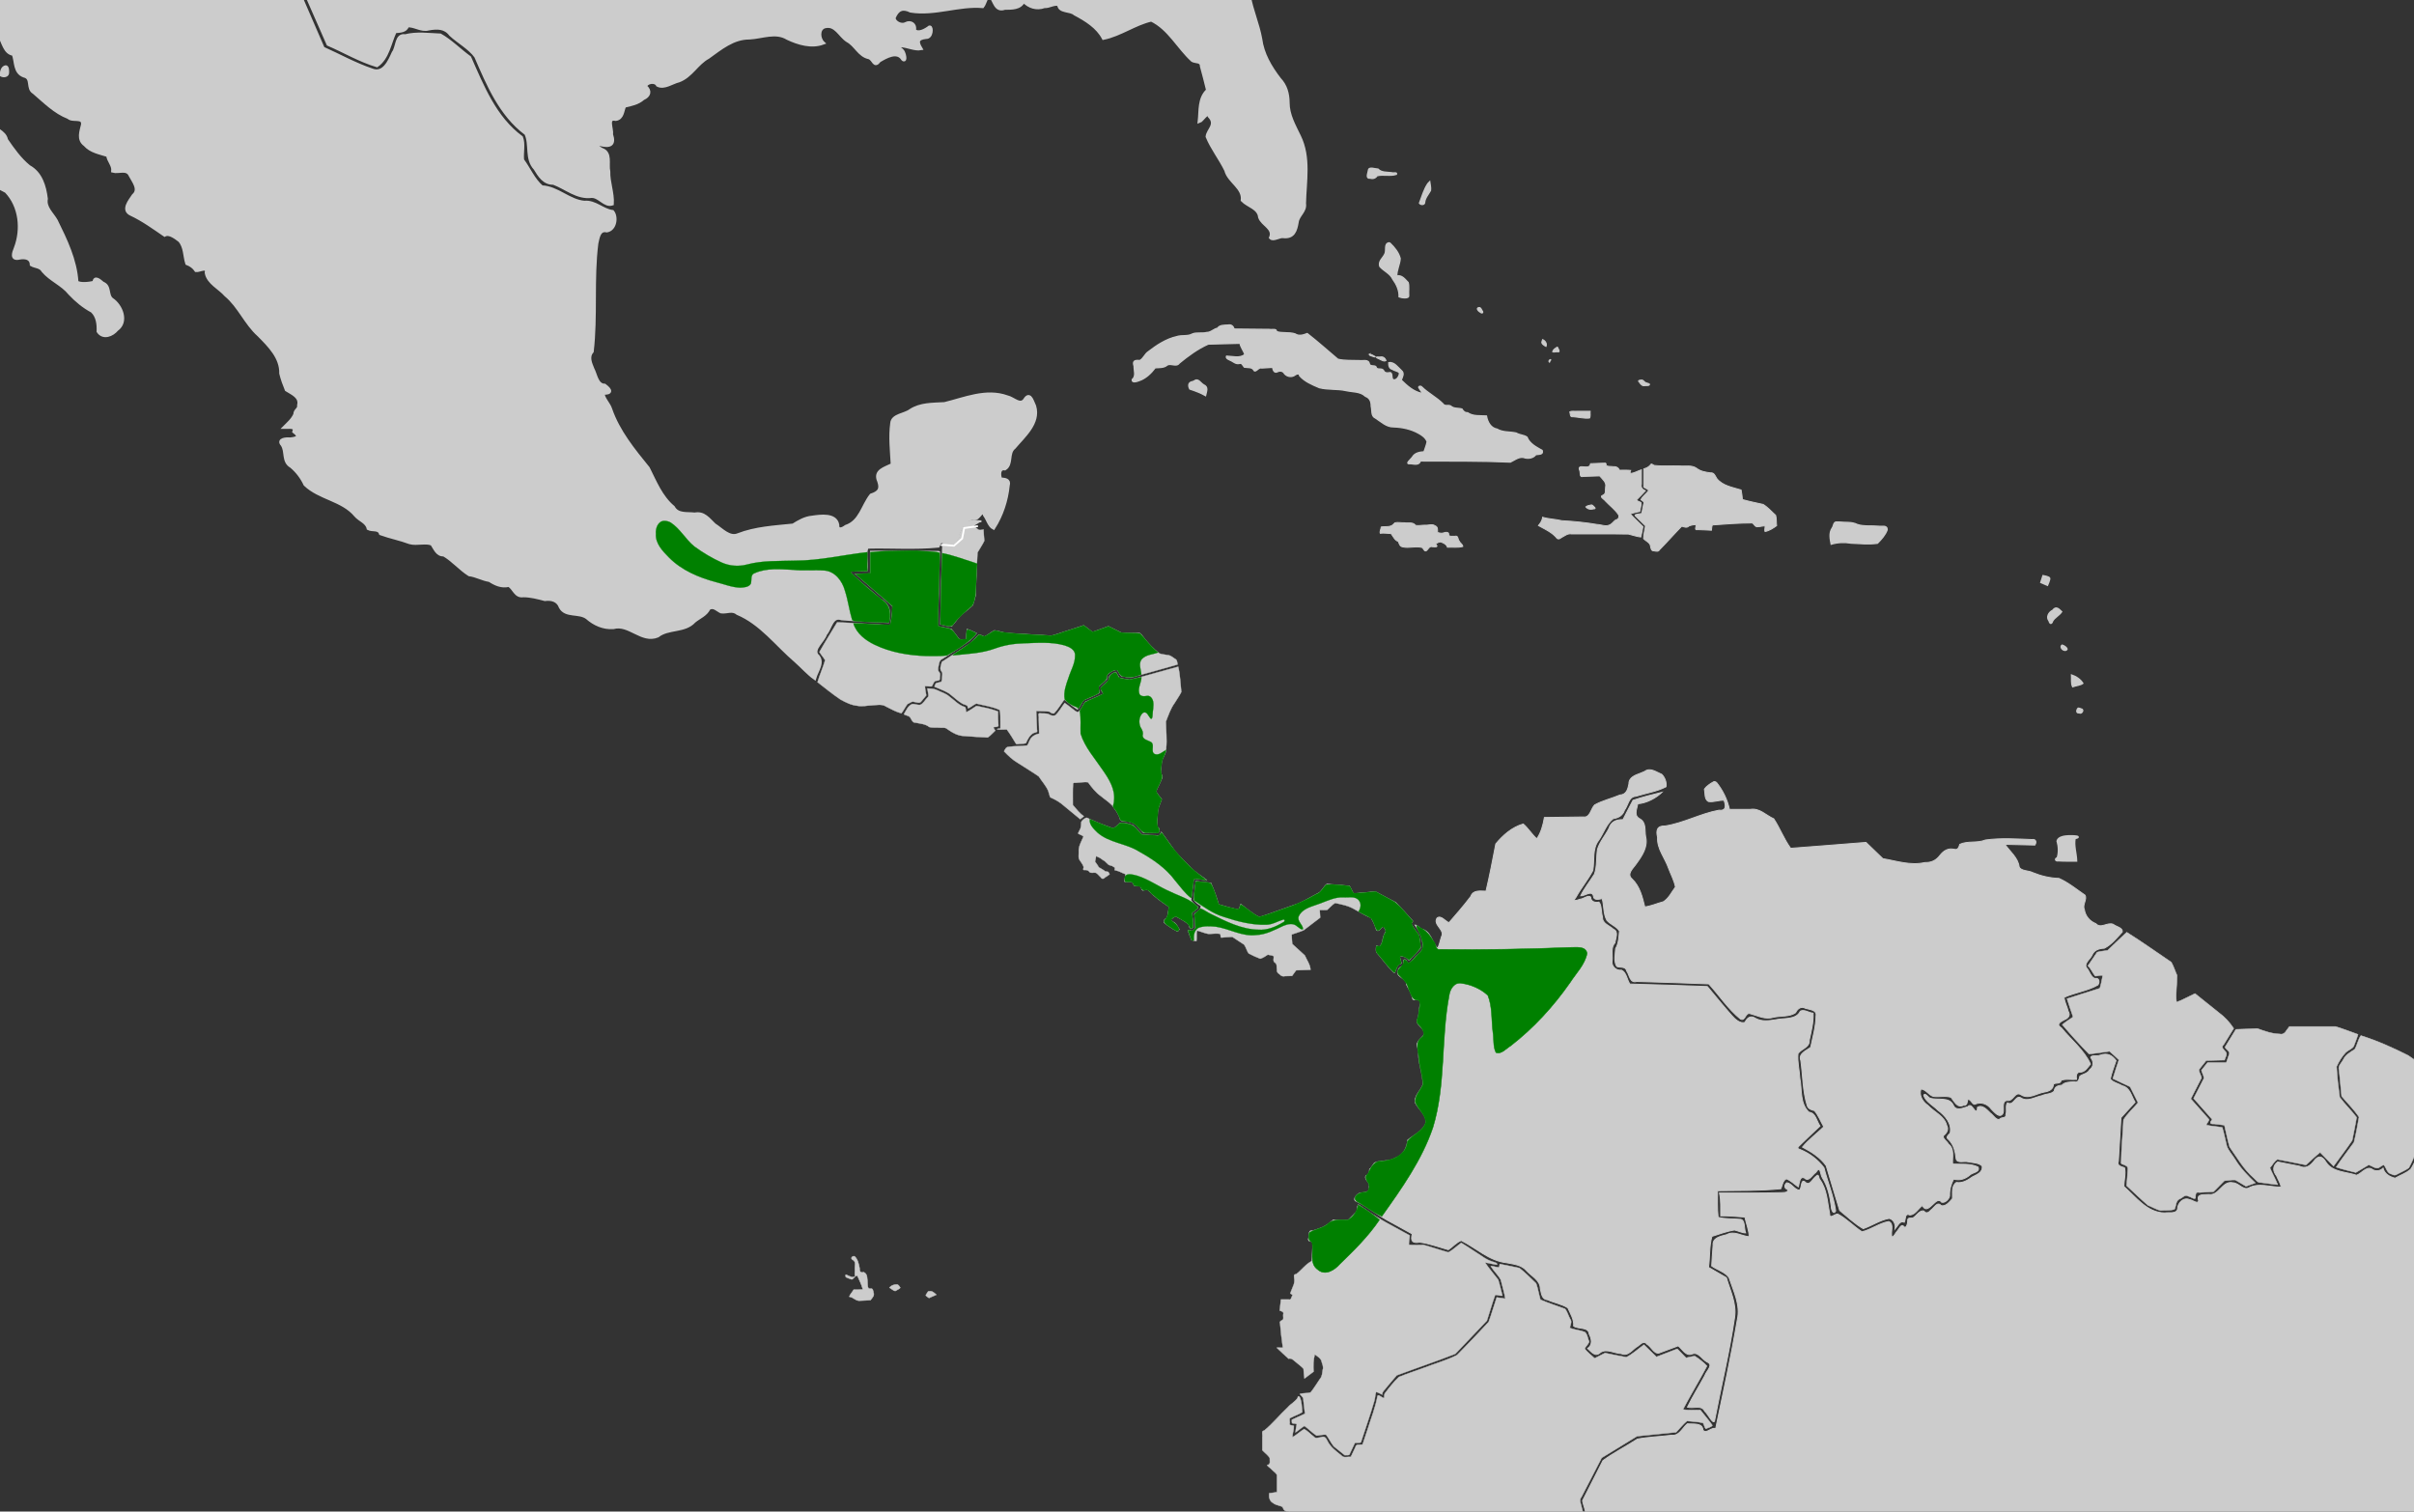 <?xml version="1.0" encoding="UTF-8" standalone="no"?>
<svg
   xmlns:dc="http://purl.org/dc/elements/1.1/"
   xmlns:cc="http://creativecommons.org/ns#"
   xmlns:rdf="http://www.w3.org/1999/02/22-rdf-syntax-ns#"
   xmlns:svg="http://www.w3.org/2000/svg"
   xmlns="http://www.w3.org/2000/svg"
   xmlns:sodipodi="http://sodipodi.sourceforge.net/DTD/sodipodi-0.dtd"
   xmlns:inkscape="http://www.inkscape.org/namespaces/inkscape"
   width="385.763mm"
   height="241.565mm"
   viewBox="0 0 385.763 241.565"
   version="1.1"
   id="svg8"
   inkscape:version="1.0 (4035a4fb49, 2020-05-01)"
   sodipodi:docname="Rhytipterna holerythra map.svg">
  <rect x="0" y="0" width="385.763" height="241.565" fill="#333333" stroke="none"/>
  <defs
     id="defs2" />
  <sodipodi:namedview
     id="base"
     pagecolor="#ffffff"
     bordercolor="#666666"
     borderopacity="1.0"
     inkscape:pageopacity="0.0"
     inkscape:pageshadow="2"
     inkscape:zoom="0.1767767"
     inkscape:cx="562.84743"
     inkscape:cy="1307.9606"
     inkscape:document-units="mm"
     inkscape:current-layer="layer2"
     showgrid="false"
     inkscape:window-width="1249"
     inkscape:window-height="1041"
     inkscape:window-x="870"
     inkscape:window-y="31"
     inkscape:window-maximized="0"
     showguides="false"
     inkscape:document-rotation="0">
    <inkscape:grid
       type="xygrid"
       id="grid1410" />
  </sodipodi:namedview>
  <g
     inkscape:groupmode="layer"
     id="layer2"
     inkscape:label="Calque 2"
     style="display:inline">
    <path
       style="fill:#cccccc;stroke:#cccccc;stroke-width:0.305px;stroke-linecap:butt;stroke-linejoin:miter;stroke-opacity:1"
       d="m 173.062,130.135 v 0"
       id="path1416"
       inkscape:connector-curvature="0" />
    <path
       style="fill:#cccccc;stroke:#cccccc;stroke-width:0.305px;stroke-linecap:butt;stroke-linejoin:miter;stroke-opacity:1"
       d="m 326.51,92.04 c 0,0 0.937,0.161 0.992,0.376 0.055,0.215 -0.331,1.075 -0.331,1.075 l -0.992,-0.43 z"
       id="path1478"
       inkscape:connector-curvature="0" />
    <path
       style="opacity:1;fill:#cccccc;fill-opacity:1;stroke:#cccccc;stroke-width:0.218;stroke-miterlimit:4;stroke-dasharray:none;stroke-opacity:1"
       d="m 0.923,10.536 c -0.712,0.098 -0.898,1.018 -0.811,1.574 0.484,0.265 1.268,0.131 1.238,-0.535 0.006,-0.329 0.019,-0.983 -0.426,-1.039 z"
       id="path1480"
       inkscape:connector-curvature="0" />
    <path
       style="opacity:1;fill:#cccccc;fill-opacity:1;stroke:#cccccc;stroke-width:0.218;stroke-miterlimit:4;stroke-dasharray:none;stroke-opacity:1"
       d="m -5.673,8.457 c -0.082,0.742 0.648,1.294 1.222,1.64 0.161,-0.365 0.095,-0.842 -0.35,-0.969 -0.299,-0.207 -0.544,-0.515 -0.872,-0.67 z"
       id="path1482"
       inkscape:connector-curvature="0" />
    <path
       style="opacity:1;fill:#cccccc;fill-opacity:1;stroke:#cccccc;stroke-width:0.218;stroke-miterlimit:4;stroke-dasharray:none;stroke-opacity:1"
       d="m 218.618,27.515 c -0.088,0.351 -0.311,1.052 0.34,0.949 0.451,0.144 0.859,-1.72e-4 1.092,-0.383 1.003,-0.252 2.123,0.101 3.098,-0.226 0.168,-0.386 -0.565,-0.126 -0.744,-0.247 -0.75,-0.103 -1.638,0.009 -2.192,-0.575 -0.48,-0.014 -1.458,-0.426 -1.53,0.179 -0.021,0.101 -0.042,0.203 -0.063,0.304 z"
       id="path1484"
       inkscape:connector-curvature="0" />
    <path
       style="opacity:1;fill:#cccccc;fill-opacity:1;stroke:#cccccc;stroke-width:0.218;stroke-miterlimit:4;stroke-dasharray:none;stroke-opacity:1"
       d="m 228.174,29.355 c -0.627,0.944 -0.936,2.067 -1.334,3.111 0.177,0.286 0.831,0.328 0.819,-0.152 0.083,-0.728 0.606,-1.261 0.932,-1.871 0.077,-0.465 -0.07,-0.931 -0.124,-1.391 -0.097,0.101 -0.195,0.202 -0.293,0.303 z"
       id="path1486"
       inkscape:connector-curvature="0" />
    <path
       style="opacity:1;fill:#cccccc;fill-opacity:1;stroke:#cccccc;stroke-width:0.218;stroke-miterlimit:4;stroke-dasharray:none;stroke-opacity:1"
       d="m 221.921,38.814 c -0.733,0.167 -0.364,1.147 -0.571,1.669 -0.253,0.719 -1.176,1.245 -0.831,2.119 0.63,0.71 1.638,1.095 2.057,2.006 0.606,0.837 1.05,1.787 1.008,2.832 0.249,0.116 1.623,0.367 1.52,-0.213 -0.053,-0.679 0.099,-1.437 -0.079,-2.066 -0.498,-0.495 -0.989,-1.251 -1.822,-1.05 -0.018,-0.968 0.488,-1.845 0.545,-2.788 -0.23,-0.953 -0.918,-1.787 -1.62,-2.46 -0.062,-0.035 -0.134,-0.054 -0.206,-0.048 z"
       id="path1488"
       inkscape:connector-curvature="0" />
    <path
       style="opacity:1;fill:#cccccc;fill-opacity:1;stroke:#cccccc;stroke-width:0.218;stroke-miterlimit:4;stroke-dasharray:none;stroke-opacity:1"
       d="m 196.232,51.958 c -0.575,0.032 -1.315,-0.021 -1.658,0.501 -0.62,0.115 -1.052,0.689 -1.732,0.683 -0.75,0.205 -1.601,-0.058 -2.308,0.243 -0.723,0.422 -1.702,0.148 -2.501,0.423 -1.696,0.381 -3.172,1.369 -4.523,2.407 -0.569,0.366 -0.776,1.124 -1.378,1.416 -0.765,-0.095 -1.177,0.052 -0.894,0.877 -0.018,0.723 0.366,1.627 -0.305,2.168 -0.046,0.546 0.737,0.297 1.04,0.173 1.104,-0.358 1.965,-1.194 2.628,-2.078 0.667,-0.051 1.392,0.033 1.94,-0.448 0.63,-0.317 1.446,0.377 1.914,-0.302 1.418,-1.168 2.946,-2.287 4.626,-3.035 1.697,-0.044 3.393,-0.088 5.09,-0.133 0.091,0.667 0.594,1.198 0.762,1.816 -0.864,0.659 -1.953,0.279 -2.928,0.253 -0.19,0.393 0.535,0.599 0.802,0.748 0.396,0.215 0.72,0.519 1.222,0.411 0.498,-0.144 0.574,0.353 0.825,0.596 0.55,0.092 1.26,-0.078 1.557,0.541 0.315,0.303 0.703,-0.601 1.243,-0.414 0.568,-0.049 1.138,-0.072 1.707,-0.109 0.09,0.391 0.251,1.003 0.806,0.695 0.431,-0.189 0.891,-0.099 1.109,0.329 0.441,0.504 1.197,0.608 1.731,0.166 0.282,-0.168 0.635,-0.268 0.686,0.167 0.811,0.92 2.024,1.425 3.146,1.899 1.38,0.353 2.839,0.156 4.235,0.462 1.066,0.245 2.293,0.111 3.128,0.91 0.734,0.283 0.936,0.879 0.926,1.601 0.187,0.64 -0.073,1.569 0.688,1.889 0.909,0.578 1.75,1.447 2.92,1.404 1.379,0.056 2.74,0.343 3.947,1.017 0.576,0.298 1.187,0.751 1.388,1.367 -0.115,0.552 -0.331,1.077 -0.508,1.611 -0.7,0.045 -1.454,0.177 -1.838,0.824 -0.259,0.42 -1.375,1.182 -0.269,1.066 0.546,0.056 1.325,0.274 1.527,-0.439 4.794,0.02 9.59,-0.031 14.381,0.178 0.752,-0.358 1.515,-1.03 2.403,-0.651 0.607,0.107 1.285,-0.025 1.652,-0.534 0.422,-0.088 1.262,0.036 1.021,-0.662 -0.947,-0.541 -2.019,-1.067 -2.431,-2.133 -0.5,-0.345 -1.191,-0.324 -1.716,-0.648 -1.019,-0.236 -2.145,-0.073 -3.061,-0.625 -1.039,-0.178 -1.542,-1.18 -1.699,-2.101 -1.022,-0.069 -2.137,0.092 -3.017,-0.52 -0.432,0.024 -0.703,-0.257 -0.903,-0.595 -0.59,-0.171 -1.298,-0.01 -1.794,-0.483 -0.403,-0.22 -0.943,0.128 -1.241,-0.351 -1.02,-1.023 -2.345,-1.681 -3.377,-2.689 -0.188,-0.232 -0.698,-0.087 -0.382,0.22 0.079,0.241 0.529,0.608 0.419,0.807 -1.342,-0.257 -2.405,-1.222 -3.327,-2.131 0.178,-0.485 0.558,-1.088 0.032,-1.522 -0.559,-0.497 -1.148,-1.412 -2.005,-1.252 -0.018,0.434 0.051,0.921 0.57,1.037 0.316,0.251 0.985,0.28 1.14,0.622 -0.012,0.5 -0.483,1.274 -1.065,1.046 -0.315,-0.37 0.06,-1.309 -0.688,-1.091 -0.366,0.066 -0.696,-0.048 -0.82,-0.393 -0.267,-0.395 -0.976,-0.032 -1.15,-0.432 -0.07,-0.508 -0.941,-0.059 -1.09,-0.586 -0.151,-0.805 -1.012,-0.456 -1.612,-0.534 -1.138,-0.046 -2.345,0.044 -3.432,-0.221 -1.628,-1.372 -3.212,-2.795 -4.894,-4.105 -0.637,0.245 -1.336,0.464 -1.958,0.05 -0.951,-0.314 -2.04,-0.049 -2.959,-0.369 0.047,-0.525 -0.775,-0.25 -1.095,-0.344 -1.889,-0.03 -3.777,-0.036 -5.666,-0.055 -0.168,-0.474 -0.438,-0.747 -0.987,-0.639 z"
       id="path1490"
       inkscape:connector-curvature="0" />
    <path
       style="opacity:1;fill:#cccccc;fill-opacity:1;stroke:#cccccc;stroke-width:0.218;stroke-miterlimit:4;stroke-dasharray:none;stroke-opacity:1"
       d="m 190.614,60.985 c -0.721,0.102 -0.763,0.639 -0.477,1.187 0.845,0.271 1.716,0.599 2.504,1.045 0.142,-0.648 0.502,-1.368 -0.307,-1.715 -0.462,-0.249 -0.874,-1.095 -1.434,-0.649 -0.095,0.044 -0.191,0.088 -0.286,0.132 z"
       id="path1492"
       inkscape:connector-curvature="0" />
    <path
       style="opacity:1;fill:#cccccc;fill-opacity:1;stroke:#cccccc;stroke-width:0.218;stroke-miterlimit:4;stroke-dasharray:none;stroke-opacity:1"
       d="m 236.383,49.174 c -0.625,0.023 -0.037,0.638 0.233,0.744 0.365,0.251 0.394,-0.093 0.173,-0.326 -0.1,-0.149 -0.174,-0.435 -0.406,-0.418 z"
       id="path1494"
       inkscape:connector-curvature="0" />
    <path
       style="opacity:1;fill:#cccccc;fill-opacity:1;stroke:#cccccc;stroke-width:0.154;stroke-miterlimit:4;stroke-dasharray:none;stroke-opacity:1"
       d="m 220.451,57.399 c 0.299,0.144 0.767,0.442 1.048,0.21 -0.188,-0.437 -0.514,-0.665 -1.007,-0.547 -0.73,-0.065 -0.728,0.049 -0.071,0.321 z"
       id="path1496"
       inkscape:connector-curvature="0" />
    <path
       style="opacity:1;fill:#cccccc;fill-opacity:1;stroke:#cccccc;stroke-width:0.154;stroke-miterlimit:4;stroke-dasharray:none;stroke-opacity:1"
       d="m 218.862,56.598 c -0.157,0.244 0.398,0.288 0.548,0.376 0.102,0.062 0.608,0.152 0.258,-0.037 -0.249,-0.141 -0.515,-0.311 -0.807,-0.339 z"
       id="path1498"
       inkscape:connector-curvature="0" />
    <path
       style="opacity:1;fill:#cccccc;fill-opacity:1;stroke:#cccccc;stroke-width:0.154;stroke-miterlimit:4;stroke-dasharray:none;stroke-opacity:1"
       d="m 246.422,54.533 c -0.199,0.4 0.371,0.693 0.634,0.84 0.183,-0.45 -0.088,-0.869 -0.491,-1.086 -0.099,-0.144 -0.092,0.207 -0.142,0.245 z"
       id="path1500"
       inkscape:connector-curvature="0" />
    <path
       style="opacity:1;fill:#cccccc;fill-opacity:1;stroke:#cccccc;stroke-width:0.154;stroke-miterlimit:4;stroke-dasharray:none;stroke-opacity:1"
       d="m 248.853,55.468 c -0.282,0.174 -0.712,0.423 -0.731,0.778 0.219,0.087 0.548,-0.077 0.807,-0.019 0.496,0.114 0.052,-0.517 -0.033,-0.743 -0.009,-0.012 -0.025,-0.022 -0.042,-0.016 z"
       id="path1502"
       inkscape:connector-curvature="0" />
    <path
       style="opacity:1;fill:#cccccc;fill-opacity:1;stroke:#cccccc;stroke-width:0.154;stroke-miterlimit:4;stroke-dasharray:none;stroke-opacity:1"
       d="m 247.791,57.446 c -0.204,0.029 -0.38,0.282 -0.193,0.436 0.009,-0.092 0.322,-0.36 0.193,-0.436 z"
       id="path1504"
       inkscape:connector-curvature="0" />
    <path
       style="opacity:1;fill:#cccccc;fill-opacity:1;stroke:#cccccc;stroke-width:0.154;stroke-miterlimit:4;stroke-dasharray:none;stroke-opacity:1"
       d="m 251.962,65.725 c -0.347,0.051 -0.807,-0.089 -1.101,0.1 0.113,0.293 -0.008,0.889 0.505,0.774 0.878,0.053 1.77,0.312 2.644,0.212 0.192,-0.31 0.057,-0.739 0.102,-1.087 -0.717,1.96e-4 -1.434,-6e-4 -2.151,6.03e-4 z"
       id="path1506"
       inkscape:connector-curvature="0" />
    <path
       style="opacity:1;fill:#cccccc;fill-opacity:1;stroke:#cccccc;stroke-width:0.154;stroke-miterlimit:4;stroke-dasharray:none;stroke-opacity:1"
       d="m 262.299,60.735 c -0.197,0.017 -0.686,0.055 -0.345,0.324 0.235,0.364 0.496,0.699 0.987,0.561 0.197,-0.002 0.811,0.058 0.618,-0.286 -0.309,-0.113 -0.674,-0.143 -0.886,-0.445 -0.099,-0.097 -0.227,-0.178 -0.374,-0.154 z"
       id="path1508"
       inkscape:connector-curvature="0" />
    <path
       style="opacity:1;fill:#cccccc;fill-opacity:1;stroke:#cccccc;stroke-width:0.154;stroke-miterlimit:4;stroke-dasharray:none;stroke-opacity:1"
       d="m 222.665,83.801 c -0.487,0.524 -1.305,0.293 -1.942,0.425 -0.026,0.316 -0.265,0.716 -0.16,1.001 0.57,-0.09 1.162,0.033 1.738,0.045 0.338,0.444 0.585,1.075 1.15,1.259 0.157,0.343 0.231,0.787 0.693,0.865 1.016,0.252 2.106,-0.183 3.116,0.107 0.251,0.149 0.384,0.811 0.761,0.437 0.273,-0.286 0.432,-0.718 0.918,-0.56 0.509,0.025 0.979,0.074 0.479,-0.425 0.135,-0.171 0.617,-0.417 0.867,-0.33 0.431,0.149 0.874,0.373 1.023,0.83 0.809,-0.045 1.669,0.102 2.448,-0.119 0.012,-0.322 -0.442,-0.54 -0.555,-0.844 -0.279,-0.29 -0.134,-0.964 -0.702,-0.785 -0.297,-0.06 -0.918,0.155 -0.992,-0.261 0.072,-0.467 -0.52,-0.4 -0.806,-0.284 -0.328,0.107 -0.671,0.033 -0.988,-0.069 0.005,-0.39 0.094,-0.906 -0.393,-1.063 -0.44,-0.35 -1.063,-0.043 -1.586,-0.097 -0.505,-0.015 -1.081,0.142 -1.543,0.025 -0.386,-0.576 -1.191,-0.307 -1.774,-0.408 -0.489,0.022 -1.041,-0.113 -1.493,0.002 -0.087,0.082 -0.174,0.165 -0.261,0.247 z"
       id="path1510"
       inkscape:connector-curvature="0" />
    <path
       style="opacity:1;fill:#cccccc;fill-opacity:1;stroke:#cccccc;stroke-width:0.154;stroke-miterlimit:4;stroke-dasharray:none;stroke-opacity:1"
       d="m 254.301,80.693 c -0.287,0.065 -0.675,0.121 -0.882,0.312 0.31,0.402 0.818,0.446 1.279,0.31 0.523,0.041 -0.059,-0.427 -0.243,-0.577 -0.047,-0.027 -0.1,-0.051 -0.155,-0.045 z"
       id="path1512"
       inkscape:connector-curvature="0" />
    <path
       style="opacity:1;fill:#cccccc;fill-opacity:1;stroke:#cccccc;stroke-width:0.154;stroke-miterlimit:4;stroke-dasharray:none;stroke-opacity:1"
       d="m 256.021,74.028 c -0.615,0.012 -1.229,0.05 -1.844,0.076 -0.089,0.566 -0.552,0.556 -1.037,0.51 -0.555,-0.071 -0.991,-0.042 -0.694,0.601 0.136,0.359 -0.083,1.135 0.536,0.927 0.884,-0.029 1.767,-0.058 2.651,-0.087 0.433,0.52 1.132,1.027 0.945,1.791 -0.092,0.449 0.132,1.065 -0.404,1.281 -0.691,0.263 0.166,0.625 0.383,0.947 0.695,0.749 1.571,1.368 2.115,2.233 0.114,0.347 -0.07,0.746 -0.469,0.779 -0.367,0.253 -0.593,0.683 -1.048,0.839 -0.599,0.271 -1.274,-0.081 -1.898,-0.096 -1.876,-0.32 -3.773,-0.512 -5.673,-0.611 -1.008,-0.245 -2.103,-0.258 -3.074,-0.551 -0.042,0.513 -0.344,0.935 -0.659,1.326 0.98,0.55 2.039,1.009 2.81,1.849 0.233,0.387 0.537,0.336 0.846,0.068 0.531,-0.273 1.014,-0.714 1.656,-0.58 3.022,0.013 6.05,-0.027 9.067,0.02 0.655,0.152 1.315,0.401 1.975,0.471 0.15,-0.543 0.226,-1.104 0.337,-1.655 -0.675,-0.679 -1.407,-1.329 -2.034,-2.039 0.495,-0.18 1.022,-0.261 1.532,-0.39 0.031,-0.458 0.28,-0.939 0.201,-1.385 -0.18,-0.206 -0.649,-0.201 -0.709,-0.478 0.495,-0.454 0.933,-0.967 1.398,-1.45 -0.509,-0.198 -0.765,-0.531 -0.633,-1.074 0,-0.756 0,-1.512 0,-2.267 -0.56,0.166 -1.094,0.536 -1.679,0.568 -0.264,-0.12 -0.074,-0.334 -0.027,-0.466 -0.593,-0.077 -1.202,-0.016 -1.801,-0.036 -0.158,-0.394 -0.519,-0.606 -0.951,-0.559 -0.377,-0.086 -0.895,0.046 -1.195,-0.218 0.068,-0.204 -0.008,-0.43 -0.283,-0.342 -0.114,-0.002 -0.227,-6.02e-4 -0.341,6.02e-4 z"
       id="path1514"
       inkscape:connector-curvature="0" />
    <path
       style="opacity:1;fill:#cccccc;fill-opacity:1;stroke:#cccccc;stroke-width:0.154;stroke-miterlimit:4;stroke-dasharray:none;stroke-opacity:1"
       d="m 263.647,74.413 c -0.252,0.272 -0.604,0.423 -0.96,0.52 0,0.972 0,1.945 0,2.917 0.223,0.181 0.675,0.276 0.762,0.553 -0.343,0.526 -0.963,0.894 -1.216,1.457 0.262,0.195 0.638,0.353 0.414,0.733 -0.095,0.481 -0.19,0.962 -0.285,1.443 -0.274,0.161 -1.363,0.096 -1.01,0.431 0.533,0.522 1.067,1.043 1.601,1.565 -0.088,0.679 -0.313,1.371 -0.302,2.047 0.369,0.426 1.065,0.61 1.113,1.257 0.069,0.301 0.12,0.737 0.55,0.697 0.319,0.059 0.695,0.184 0.879,-0.176 1.215,-1.227 2.348,-2.528 3.555,-3.763 0.373,0.109 0.813,0.327 1.126,-0.02 0.348,-0.149 0.785,-0.231 1.141,-0.23 0.097,0.303 -0.314,0.94 0.245,0.799 0.747,0.012 1.493,0.062 2.24,0.098 0.056,-0.27 0,-0.614 0.153,-0.844 2.112,-0.162 4.232,-0.316 6.35,-0.321 0.333,0.131 0.465,0.723 0.931,0.596 0.355,0.019 0.933,-0.209 1.142,-0.076 0.008,0.265 -0.12,0.627 -0.019,0.85 0.692,-0.135 1.293,-0.532 1.849,-0.936 -0.071,-0.545 2.3e-4,-1.154 -0.156,-1.661 -0.663,-0.579 -1.242,-1.283 -2.005,-1.735 -1.104,-0.241 -2.213,-0.469 -3.301,-0.774 -0.054,-0.513 -0.097,-1.029 -0.211,-1.533 -1.368,-0.424 -2.976,-0.66 -3.902,-1.848 -0.236,-0.381 -0.4,-0.956 -0.98,-0.888 -0.793,-0.098 -1.605,-0.229 -2.244,-0.737 -0.78,-0.546 -1.788,-0.279 -2.679,-0.366 -1.369,-0.049 -2.754,0.08 -4.113,-0.087 -0.324,-0.184 -0.399,-0.385 -0.667,0.032 z"
       id="path1516"
       inkscape:connector-curvature="0" />
    <path
       style="opacity:1;fill:#cccccc;fill-opacity:1;stroke:#cccccc;stroke-width:0.218;stroke-miterlimit:4;stroke-dasharray:none;stroke-opacity:1"
       d="m 293.411,83.431 c -0.418,0.051 -0.392,0.711 -0.629,0.984 -0.519,0.776 -0.307,1.721 -0.153,2.55 1.037,-0.305 2.111,-0.346 3.178,-0.169 1.399,0.062 2.835,0.219 4.218,0.018 0.614,-0.62 1.252,-1.33 1.545,-2.147 0.022,-0.789 -0.858,-0.473 -1.385,-0.56 -1.125,-0.108 -2.323,0.074 -3.399,-0.28 -0.856,-0.452 -1.926,-0.278 -2.872,-0.392 -0.168,-0.006 -0.335,-0.008 -0.503,-0.004 z"
       id="path1518"
       inkscape:connector-curvature="0" />
    <path
       style="opacity:1;fill:#cccccc;fill-opacity:1;stroke:#cccccc;stroke-width:0.309;stroke-miterlimit:4;stroke-dasharray:none;stroke-opacity:1"
       d="m 330.603,133.616 c -0.603,0.015 -1.665,0.14 -1.827,0.786 0.245,0.848 0.306,1.885 0.013,2.724 -0.431,0.126 -0.299,0.489 0.144,0.397 0.955,0.072 1.913,0.03 2.87,0.041 -0.035,-1.19 -0.481,-2.451 -0.237,-3.612 0.178,0.016 0.794,-0.173 0.322,-0.274 -0.424,-0.073 -0.857,-0.067 -1.286,-0.062 z"
       id="path1520"
       inkscape:connector-curvature="0" />
    <path
       style="opacity:1;fill:#cccccc;fill-opacity:1;stroke:#cccccc;stroke-width:0.218;stroke-miterlimit:4;stroke-dasharray:none;stroke-opacity:1"
       d="m 328.004,97.549 c -0.616,0.315 -1.041,1.064 -0.562,1.673 0.153,0.546 0.412,0.534 0.58,0.011 0.358,-0.593 1.081,-0.91 1.439,-1.471 -0.461,-0.449 -0.902,-0.932 -1.417,-0.241 z"
       id="path1522"
       inkscape:connector-curvature="0" />
    <path
       style="opacity:1;fill:#cccccc;fill-opacity:1;stroke:#cccccc;stroke-width:0.218;stroke-miterlimit:4;stroke-dasharray:none;stroke-opacity:1"
       d="m 329.538,103.1 c -0.534,0.335 0.377,1.203 0.778,0.677 0.013,-0.302 -0.508,-0.598 -0.778,-0.677 z"
       id="path1524"
       inkscape:connector-curvature="0" />
    <path
       style="opacity:1;fill:#cccccc;fill-opacity:1;stroke:#cccccc;stroke-width:0.218;stroke-miterlimit:4;stroke-dasharray:none;stroke-opacity:1"
       d="m 331.036,107.872 c 0.059,0.604 -0.096,1.341 0.185,1.876 0.519,-0.199 1.185,-0.222 1.622,-0.538 -0.384,-0.63 -1.101,-1.11 -1.807,-1.338 z"
       id="path1526"
       inkscape:connector-curvature="0" />
    <path
       style="opacity:1;fill:#cccccc;fill-opacity:1;stroke:#cccccc;stroke-width:0.218;stroke-miterlimit:4;stroke-dasharray:none;stroke-opacity:1"
       d="m 332.107,113.174 c -0.248,0.199 -0.394,0.838 0.147,0.742 0.397,0.273 0.881,-0.555 0.302,-0.618 -0.142,-0.058 -0.292,-0.125 -0.449,-0.124 z"
       id="path1528"
       inkscape:connector-curvature="0" />
    <path
       style="opacity:1;fill:#cccccc;fill-opacity:1;stroke:#cccccc;stroke-width:0.547;stroke-miterlimit:4;stroke-dasharray:none;stroke-opacity:1"
       d="m -30.72,-18.734 c 0.577,1.016 0.276,2.45 1.067,3.306 4.62,-0.036 9.243,-0.795 13.862,-1.123 0.499,0.19 2.243,-0.685 1.951,0.256 -0.214,0.601 -0.634,1.626 0.417,1.666 7.575,2.811 15.164,5.6 22.819,8.194 5.879,-0.008 11.758,-0.043 17.638,-0.066 0.332,-0.988 -0.724,-3.156 0.655,-3.253 3.651,-0.308 7.327,-0.138 10.989,-0.186 2.559,2.419 4.748,5.263 7.614,7.346 1.095,0.59 2.658,0.593 2.828,2.084 1.108,2.523 2.216,5.046 3.325,7.568 2.59,1.122 5.085,2.597 7.782,3.404 1.756,-1.22 2.034,-3.63 2.905,-5.438 0.742,-0.055 1.734,-0.046 1.967,-0.91 1.13,-0.122 2.202,0.824 3.407,0.48 1.349,-0.247 2.614,-0.258 3.504,0.92 1.299,1.212 3.03,2.109 4.052,3.523 1.939,4.473 3.934,9.276 8.009,12.318 0.822,1.776 -0.018,4.014 1.46,5.588 0.652,1.077 1.44,2.374 2.904,2.307 2.025,0.746 3.774,2.405 6.093,2.114 1.238,-0.055 2.118,1.599 3.292,1.216 0.115,-1.703 -0.612,-3.432 -0.567,-5.174 -0.271,-1.233 0.43,-3 -1.127,-3.516 -0.615,-0.315 -1.537,-1.065 -0.152,-0.801 1.517,0.37 2.26,0.028 1.721,-1.595 0.148,-0.9 -0.833,-2.77 0.703,-2.439 1.109,-0.157 1.05,-1.396 1.398,-2.117 1.039,-0.248 2.136,-0.44 2.98,-1.203 0.969,-0.408 1.209,-1.212 0.373,-1.907 0.106,-0.728 1.57,-1.003 1.95,-0.23 1.056,0.535 2.306,-0.45 3.358,-0.696 1.986,-0.721 2.878,-2.764 4.699,-3.751 1.986,-1.419 3.995,-3.127 6.605,-3.108 2.041,-0.107 4.204,-1.092 6.085,0.064 1.748,0.824 3.833,1.446 5.685,0.758 -0.725,-0.674 -0.833,-2.267 0.242,-2.603 1.772,-0.481 2.425,1.454 3.653,2.224 1.349,0.721 1.878,2.403 3.476,2.712 0.782,0.32 0.778,1.619 1.618,0.501 1.075,-0.63 2.871,-1.685 3.763,-0.242 0.543,0.512 0.242,-1.153 -0.198,-1.458 -0.383,-0.231 -0.817,-0.968 0.008,-0.71 0.992,0.084 2.125,0.634 3.045,0.473 -0.655,-1.101 -0.587,-1.642 0.843,-1.807 0.921,0.056 0.948,-1.675 0.574,-1.616 -0.6,0.46 -1.867,1.213 -2.453,0.473 0.224,-0.857 -0.552,-1.433 -1.355,-1.015 -0.758,0.425 -1.954,-0.294 -1.887,-0.966 0.559,-1.357 1.356,-1.722 2.673,-1.087 3.872,0.617 7.617,-1.038 11.492,-0.723 0.382,-0.469 0.565,-1.707 1.179,-1.793 0.744,0.821 0.84,2.617 2.337,2.07 1.109,-0.024 2.509,0.064 3.014,-1.151 0.879,0.931 2.091,1.339 3.342,0.876 0.728,0.082 1.709,-0.635 2.32,-0.257 0.067,1.172 1.847,0.783 2.54,1.439 1.789,0.945 3.646,2.091 4.586,3.889 2.695,-0.557 4.985,-2.306 7.641,-2.917 2.857,1.373 4.316,4.417 6.583,6.473 0.538,0.286 1.447,0.025 1.454,0.934 0.364,1.272 0.657,2.563 0.99,3.843 -1.412,1.286 -1.152,3.274 -1.343,4.972 0.427,-0.132 1.329,-1.786 1.608,-0.821 1.283,1.348 -0.265,2.212 -0.343,3.258 0.786,1.904 2.107,3.554 2.987,5.382 0.443,1.804 2.88,2.764 2.628,4.781 0.892,0.936 2.623,1.188 2.775,2.719 0.423,1.23 2.382,1.738 1.746,3.269 0.404,0.445 1.398,-0.301 1.988,-0.195 1.643,0.193 1.986,-0.967 2.211,-2.298 0.148,-1.137 1.369,-1.742 1.166,-2.972 0.083,-3.582 0.846,-7.368 -0.813,-10.74 -0.829,-1.723 -1.813,-3.413 -1.805,-5.383 -0.015,-1.407 -0.355,-2.697 -1.358,-3.75 -1.474,-1.917 -2.718,-4.024 -3.024,-6.443 -0.423,-2.334 -1.416,-4.554 -1.832,-6.867 0.748,-1.772 0.423,-3.796 1.327,-5.547 0.727,-1.423 0.85,-3.573 2.52,-4.261 0.57,-1.011 0.323,-2.712 1.463,-3.33 0.322,0.13 1.28,1.13 1.272,0.305 -0.451,-0.535 -0.41,-1.421 0.518,-1.169 1.41,0.263 2.497,-0.223 3.302,-1.374 1.104,-1.241 2.421,-2.311 4.139,-2.543 1.329,-0.469 -0.637,-0.373 -1.044,-0.405 -27.862,-0.286 -55.727,-0.136 -83.591,-0.191 -53.49,-0.005 -106.98,-0.002 -160.469,-0.003 0.082,0.149 0.164,0.298 0.245,0.447 z"
       id="path1739"
       inkscape:connector-curvature="0" />
    <path
       style="opacity:1;fill:#cccccc;fill-opacity:1;stroke:#cccccc;stroke-width:0.547;stroke-miterlimit:4;stroke-dasharray:none;stroke-opacity:1"
       d="m -15.314,-15.696 c -4.55,0.57 -9.134,0.887 -13.7,1.333 0.985,0.502 1.378,1.471 1.012,2.492 -0.049,1.34 2.033,1.785 1.682,3.264 -0.278,1.031 0.844,1.376 1.067,2.222 1.092,0.915 1.074,2.349 1.697,3.49 0.939,0.738 1.427,1.782 1.213,2.971 -0.055,1.248 1.832,1.474 1.592,2.838 -0.141,2.677 2.28,4.4 4.466,5.49 2.747,1.783 5.266,4.081 7.067,6.753 -0.941,1.415 -0.248,3.215 -0.807,4.716 -1.321,0.639 -2.973,0.012 -4.411,0.034 -1.309,-0.33 -1.528,-0.146 -0.496,0.811 0.942,1.002 2.745,1.347 2.764,2.97 0.432,0.922 1.791,0.263 2.439,1.006 1.277,0.512 2.006,2.052 3.379,2.247 1.61,-0.056 1.214,-2.291 2.335,-2.809 0.885,0.399 0.764,1.319 0.437,2.019 0.26,0.789 0.613,1.57 0.652,2.401 1.308,0.629 2.627,1.352 3.92,2.025 2.281,2.398 2.637,6.073 1.492,9.07 -0.313,0.786 -0.73,1.892 0.653,1.561 0.928,-0.159 1.864,0.025 1.896,1.081 0.586,0.345 1.454,0.262 1.849,0.996 1.213,1.442 3.073,2.12 4.269,3.607 1.045,1.113 2.229,2.104 3.57,2.814 0.914,0.859 1.03,2.128 0.99,3.263 0.782,1.157 2.221,0.562 2.944,-0.31 1.743,-1.227 0.728,-3.82 -0.793,-4.81 -0.853,-0.702 -0.222,-2.111 -1.453,-2.574 -0.437,-0.364 -1.299,-1.178 -1.36,-0.146 -0.807,0.232 -2.31,0.361 -2.788,-0.048 C 12.061,41.612 10.484,38.347 8.958,35.259 8.318,34.122 7.117,33.211 7.372,31.765 7.126,29.795 6.535,27.686 4.632,26.646 3.174,25.456 2.061,23.894 1.01,22.357 0.768,20.981 -1.042,20.638 -1.628,19.648 c -0.013,-1.567 0.249,-3.296 -0.873,-4.579 -0.65,-0.588 -1.913,-0.143 -2.755,-0.293 0.778,-0.492 1.461,-1.407 0.508,-2.104 -0.694,-0.652 -2.582,0.122 -2.39,-1.309 0.424,-1.465 -0.735,-2.301 -1.692,-3.218 -1.617,-1.622 -3.234,-3.245 -4.85,-4.867 -0.306,-2.356 0.302,-5.065 -1.415,-7.023 -1.057,-1.299 0.188,-2.944 0.275,-4.377 0.088,-0.657 0.234,-1.613 1.146,-1.085 1.611,0.351 2.95,1.452 4.251,2.248 0.142,-0.364 -0.465,-1.609 0.37,-1.145 1.508,0.643 2.307,2.167 3.58,3.043 0.784,0.204 2.359,-0.354 2.205,0.976 0.503,2.084 0.158,4.69 2.105,6.139 0.731,1.071 0.266,2.533 1.056,3.635 0.648,0.999 0.84,2.784 2.256,2.957 0.462,1.184 0.153,2.936 1.703,3.478 1.429,0.319 0.456,2.014 1.57,2.642 1.713,1.466 3.395,3.178 5.517,3.986 0.658,0.663 2.413,-0.2 2.284,1.167 -0.252,1.064 -0.772,2.392 0.36,3.201 0.937,1.077 2.393,1.302 3.657,1.708 0.091,0.904 0.908,1.543 0.81,2.506 0.884,0.255 2.25,-0.498 2.775,0.687 0.519,0.993 1.612,2.27 0.498,3.228 -0.536,0.832 -1.834,2.309 -0.378,2.972 1.924,0.898 3.64,2.153 5.365,3.331 0.746,-0.411 1.803,0.43 2.416,0.896 0.89,1.031 0.773,2.468 1.147,3.64 0.613,0.232 1.14,0.611 1.473,1.129 0.571,0.049 1.871,-0.772 1.64,0.387 0.285,1.593 2.111,2.391 3.113,3.547 2.161,1.797 3.161,4.512 5.257,6.383 1.689,1.712 3.606,3.59 3.541,6.152 0.216,0.89 0.539,1.773 0.877,2.595 0.919,0.591 2.31,1.115 1.979,2.482 0.105,0.68 -0.618,0.756 -0.604,1.457 -0.351,0.833 -1.059,1.438 -1.687,2.07 0.622,0.023 1.87,-0.272 1.534,0.689 1.025,0.786 0.625,1.088 -0.648,1.206 -0.569,-0.063 -2.004,0.037 -1.229,0.891 0.723,1.071 0.071,2.671 1.42,3.441 0.977,0.808 1.715,1.814 2.23,2.912 2.317,2.225 5.971,2.407 8.071,4.931 0.653,0.769 1.804,1.05 2.023,2.097 0.645,0.338 1.686,-0.076 1.969,0.815 1.513,0.55 3.141,0.858 4.66,1.43 1.14,0.311 2.576,-0.206 3.548,0.235 0.468,0.702 0.854,1.791 1.866,1.709 1.492,0.861 2.618,2.251 4.085,3.177 1.137,0.142 2.106,0.747 3.242,0.915 0.927,0.606 1.931,1.062 3.063,0.788 0.866,0.435 1.06,1.858 2.317,1.656 1.213,-8.53e-4 2.352,0.312 3.463,0.602 1.064,-0.147 2.12,0.144 2.497,1.242 0.827,1.534 2.96,0.723 4.238,1.676 1.144,1.012 2.597,1.681 4.188,1.57 2.555,-0.709 4.555,2.401 7.09,1.343 1.694,-1.342 4.306,-0.642 5.844,-2.336 0.819,-0.674 1.875,-1.047 2.332,-2.034 0.764,-0.52 1.355,0.241 1.971,0.513 0.898,0.141 1.774,-0.443 2.607,0.247 3.788,1.596 6.267,5.012 9.296,7.601 1.005,0.882 2.018,2.027 3.03,2.753 0.329,-1.173 1.565,-2.624 0.334,-3.687 -0.657,-1.055 1.063,-2.24 1.399,-3.35 0.821,-0.908 0.984,-3.042 2.608,-2.453 2.444,0.192 4.895,0.298 7.343,0.425 0.359,-1.46 0.099,-2.674 -1.332,-3.42 -1.712,-1.548 -3.702,-3.012 -5.197,-4.674 0.996,-0.22 2.034,-0.093 3.048,-0.129 0.157,-1.136 -0.305,-2.876 0.22,-3.654 3.769,-0.099 7.58,0.202 11.325,-0.169 0.204,-0.352 0.193,-0.926 0.881,-0.629 1.567,0.735 1.949,-0.825 2.586,-1.899 0.458,-0.916 1.045,-2.01 2.285,-1.839 0.842,0.084 1.302,-1.842 1.692,-0.559 0.471,0.613 0.736,1.727 1.406,2.053 1.299,-2.008 2.082,-4.424 2.315,-6.791 0.28,-0.927 -0.534,-0.958 -1.19,-1.001 -0.277,-0.613 -0.326,-1.855 0.689,-1.678 1.177,-0.732 0.357,-2.506 1.473,-3.385 1.56,-1.849 4.041,-3.921 3.258,-6.594 -0.282,-0.513 -0.671,-2.243 -1.431,-1.182 -0.768,1.341 -1.891,-0.07 -2.953,-0.296 -3.35,-1.2 -6.76,0.304 -9.995,1.091 -1.863,0.116 -3.81,0.016 -5.44,1.087 -0.926,0.71 -2.859,0.722 -2.961,2.008 -0.307,2.204 -0.036,4.432 0.081,6.64 -1.217,0.611 -2.909,0.968 -2.16,2.636 0.472,1.336 -0.049,1.841 -1.247,2.244 -1.341,1.68 -1.701,4.229 -4.031,5.006 -0.549,0.424 -1.381,0.751 -1.336,-0.296 -0.326,-1.717 -2.743,-1.366 -4.035,-1.179 -1.157,0.101 -2.137,0.679 -3.057,1.262 -2.968,0.31 -5.992,0.453 -8.807,1.548 -1.403,0.574 -2.663,-0.902 -3.783,-1.606 -0.93,-0.871 -1.662,-1.997 -3.135,-1.7 -1.25,-0.157 -2.736,0.177 -3.441,-1.112 -1.969,-1.657 -2.896,-4.044 -4.008,-6.246 -2.357,-2.911 -4.794,-5.875 -6.02,-9.443 -0.269,-0.867 -1.237,-1.725 -1.207,-2.581 1.399,0.072 1.303,-0.447 0.27,-1.211 -1.255,-0.015 -1.422,-1.719 -1.893,-2.588 -0.373,-0.919 -0.87,-1.97 -0.118,-2.835 0.663,-5.727 0.016,-11.551 0.737,-17.278 0.22,-0.877 0.334,-2.317 1.636,-2.021 1.328,-0.228 1.592,-2.194 0.903,-3.037 -1.59,-0.195 -2.792,-1.652 -4.514,-1.478 -2.476,-0.227 -4.29,-2.355 -6.789,-2.465 -1.361,-1.16 -2.046,-2.902 -3.099,-4.313 -0.128,-1.169 0.241,-2.563 -0.168,-3.606 C 79.061,18.835 77.081,13.813 75.038,9.203 73.458,8.061 72.019,6.566 70.357,5.631 68.484,5.554 66.552,5.278 64.753,5.75 63.29,5.471 63.542,7.565 62.866,8.432 62.265,9.762 61.334,11.969 59.432,11.212 56.721,10.299 54.22,8.89 51.616,7.733 50.367,4.85 49.117,1.967 47.868,-0.916 44.445,-1.833 42.481,-4.974 39.971,-7.167 c -0.997,-0.839 -1.704,-2.351 -3.25,-1.912 -2.853,0.027 -5.703,0.171 -8.554,0.28 -0.427,0.925 0.425,3.195 -0.96,3.112 -6.05,0.049 -12.138,0.31 -18.165,0.229 -8.174,-2.979 -16.424,-5.852 -24.541,-8.925 -0.114,-0.37 0.579,-1.135 0.185,-1.315 z"
       id="path1741"
       inkscape:connector-curvature="0" />
    <path
       style="opacity:1;fill:#cccccc;fill-opacity:1;stroke:#cccccc;stroke-width:0.055;stroke-miterlimit:4;stroke-dasharray:none;stroke-opacity:1"
       d="m 155.037,83.391 c -0.542,0.011 -0.703,0.637 -0.961,0.998 -0.548,0.938 -1.055,1.911 -1.638,2.823 -0.61,0.043 -1.244,-0.165 -1.839,-0.148 -0.147,4.236 -0.261,8.474 -0.332,12.711 0.587,0.15 1.204,0.294 1.796,0.361 0.657,-0.728 1.151,-1.6 1.965,-2.186 0.469,-0.418 1.008,-0.791 1.434,-1.236 0.192,-0.7 0.519,-1.378 0.462,-2.118 0.075,-2.096 0.174,-4.192 0.281,-6.287 0.352,-0.629 0.792,-1.239 1.089,-1.88 -0.059,-0.602 -0.091,-1.207 -0.129,-1.81 -0.328,0.075 -0.727,0.194 -0.98,-0.109 -0.196,-0.185 -0.505,-0.335 -0.644,-0.537 0.029,-0.196 0.565,-0.609 0.209,-0.58 -0.238,0.003 -0.476,-0.004 -0.714,-0.003 z"
       id="path1790"
       inkscape:connector-curvature="0" />
    <path
       style="opacity:1;fill:#cccccc;fill-opacity:1;stroke:#cccccc;stroke-width:0.055;stroke-miterlimit:4;stroke-dasharray:none;stroke-opacity:1"
       d="m 139.049,89.854 c 0,0.604 0,1.208 0,1.812 -0.803,0.01 -1.606,0.019 -2.409,0.029 1.982,1.728 3.994,3.431 5.959,5.172 0.038,0.853 -0.09,1.719 -0.233,2.563 0.011,0.415 -0.174,0.583 -0.591,0.458 -2.664,-0.14 -5.326,-0.327 -7.992,-0.429 -0.943,1.579 -1.94,3.136 -2.834,4.737 0.265,0.461 0.649,0.858 0.911,1.315 -0.348,1.189 -0.871,2.325 -1.215,3.513 1.21,0.943 2.4,1.919 3.677,2.775 0.84,0.456 1.716,0.901 2.688,0.993 0.764,0.169 1.546,-0.049 2.318,-0.068 0.765,-0.042 1.618,-0.256 2.296,0.214 0.784,0.39 1.57,0.839 2.42,1.057 0.374,-0.46 0.616,-1.026 0.983,-1.478 0.362,-0.132 0.687,-0.511 1.095,-0.333 0.365,0.043 0.86,0.297 1.114,-0.104 0.265,-0.311 0.519,-0.631 0.78,-0.946 -0.063,-0.489 -0.2,-1.012 -0.21,-1.484 0.363,-0.008 0.745,0.079 1.097,0.043 0.177,-0.256 0.261,-0.617 0.479,-0.818 0.259,-0.142 0.848,-0.019 0.799,-0.409 -0.019,-0.388 0.2,-0.849 -0.174,-1.128 -0.222,-0.373 -0.016,-0.842 0.043,-1.241 0.065,-0.336 0.175,-0.649 0.529,-0.78 1.444,-0.976 2.951,-1.868 4.343,-2.914 0.405,-0.371 0.823,-0.776 1.143,-1.202 -0.511,-0.222 -1.007,-0.544 -1.552,-0.657 -0.075,0.55 -0.083,1.108 -0.157,1.658 -0.353,-0.04 -0.769,0.036 -1.085,-0.074 -0.426,-0.532 -0.786,-1.138 -1.268,-1.612 -0.713,-0.167 -1.436,-0.295 -2.154,-0.44 0.157,-3.981 0.24,-7.965 0.327,-11.948 -0.204,-0.093 -0.573,-0.013 -0.833,-0.044 -3.431,-0.026 -6.863,-0.03 -10.294,-0.043 0,0.604 0,1.208 0,1.812 z"
       id="path1792"
       inkscape:connector-curvature="0" />
    <path
       style="opacity:1;fill:#cccccc;fill-opacity:1;stroke:#cccccc;stroke-width:0.055;stroke-miterlimit:4;stroke-dasharray:none;stroke-opacity:1"
       d="m 170.646,100.772 c -0.865,0.267 -1.723,0.589 -2.593,0.823 -2.461,-0.152 -4.926,-0.277 -7.384,-0.446 -0.585,-0.128 -1.169,-0.33 -1.758,-0.404 -0.553,0.284 -1.026,0.729 -1.581,0.988 -0.316,-0.043 -0.594,-0.319 -0.897,-0.325 -0.638,0.577 -1.115,1.33 -1.895,1.741 -1.34,0.877 -2.68,1.754 -4.02,2.63 -0.124,0.52 -0.468,1.189 0.023,1.631 0.119,0.319 -0.015,0.719 -0.008,1.07 -0.015,0.225 -0.023,0.534 -0.331,0.544 -0.268,0.116 -0.681,0.035 -0.742,0.395 -0.041,0.116 -0.25,0.369 2.4e-4,0.38 0.728,0.324 1.495,0.598 2.175,1.002 0.759,0.564 1.427,1.264 2.267,1.713 0.293,0.13 0.836,0.158 0.742,0.603 0.124,0.192 0.389,-0.117 0.533,-0.164 0.287,-0.154 0.552,-0.422 0.852,-0.507 1.245,0.314 2.554,0.469 3.719,1.018 0.171,0.617 0.088,1.286 0.12,1.924 1e-4,0.344 2.2e-4,0.688 3.2e-4,1.033 -0.139,0.053 -0.477,-0.009 -0.524,0.143 0.507,0.083 1.031,0.008 1.544,0.017 0.549,0.735 1.011,1.526 1.485,2.305 0.22,0.114 0.512,-0.044 0.757,-0.012 0.268,-0.039 0.588,0.006 0.825,-0.125 0.262,-0.603 0.585,-1.256 1.191,-1.593 0.277,-0.11 0.723,-0.08 0.562,-0.489 -0.048,-1.017 -0.085,-2.035 -0.123,-3.053 0.7,0.075 1.416,0.025 2.11,0.114 0.201,0.17 0.467,0.362 0.742,0.286 0.636,-0.664 1.097,-1.469 1.632,-2.211 0.709,0.52 1.359,1.133 2.109,1.59 0.31,-0.238 0.446,-0.668 0.669,-0.987 0.144,-0.307 0.315,-0.585 0.68,-0.657 0.73,-0.351 1.526,-0.602 2.205,-1.037 -0.089,-0.298 -0.223,-0.671 -0.174,-0.961 0.438,-0.407 0.876,-0.813 1.315,-1.22 -0.027,-0.318 -0.108,-0.657 0.243,-0.832 0.343,-0.381 0.858,-0.6 1.357,-0.667 0.293,0.285 0.405,0.741 0.683,1.005 0.505,0.078 1.014,0.227 1.518,0.264 2.502,-0.702 5.017,-1.375 7.507,-2.106 -0.063,-0.333 -0.054,-0.762 -0.428,-0.909 -0.386,-0.252 -0.73,-0.599 -1.226,-0.594 -0.427,-0.111 -0.92,-0.09 -1.303,-0.288 -0.914,-0.736 -1.738,-1.57 -2.437,-2.504 -0.238,-0.215 -0.373,-0.631 -0.681,-0.71 -0.969,-0.033 -1.954,-0.005 -2.913,-0.076 -0.69,-0.341 -1.381,-0.682 -2.071,-1.023 -0.843,0.308 -1.686,0.616 -2.53,0.924 -0.469,-0.357 -0.938,-0.713 -1.407,-1.07 -0.846,0.275 -1.692,0.551 -2.538,0.826 z"
       id="path1812"
       inkscape:connector-curvature="0" />
    <path
       style="opacity:1;fill:#cccccc;fill-opacity:1;stroke:#cccccc;stroke-width:0.055;stroke-miterlimit:4;stroke-dasharray:none;stroke-opacity:1"
       d="m 148.299,110.627 c 0.054,0.326 0.193,0.673 -0.139,0.902 -0.351,0.374 -0.605,0.894 -1.089,1.115 -0.426,0.078 -0.858,-0.153 -1.266,-0.131 -0.698,0.253 -0.963,0.983 -1.317,1.557 -0.116,0.192 0.298,0.182 0.394,0.272 0.355,0.066 0.6,0.257 0.722,0.591 0.152,0.266 0.318,0.587 0.686,0.559 0.758,0.166 1.593,0.193 2.217,0.703 0.465,0.137 1.002,0.049 1.496,0.096 0.47,0.065 1.022,-0.119 1.394,0.242 0.792,0.558 1.677,1.073 2.684,1.092 1.25,0.103 2.507,0.177 3.757,0.235 0.463,-0.296 0.811,-0.733 1.214,-1.099 -0.15,-0.26 -0.544,-0.63 0.005,-0.578 0.208,-0.018 0.573,-0.039 0.482,-0.341 -0.06,-0.711 -0.057,-1.425 -0.056,-2.138 -0.802,-0.287 -1.617,-0.532 -2.46,-0.671 -0.336,-0.05 -0.692,-0.21 -1.015,-0.189 -0.526,0.32 -1.032,0.72 -1.586,0.972 -0.113,-0.252 -0.045,-0.612 -0.199,-0.811 -1.01,-0.273 -1.703,-1.097 -2.518,-1.685 -0.569,-0.52 -1.351,-0.712 -2.033,-1.054 -0.455,-0.23 -0.976,-0.204 -1.471,-0.248 0.033,0.202 0.066,0.404 0.099,0.606 z"
       id="path1814"
       inkscape:connector-curvature="0" />
    <path
       style="opacity:1;fill:#cccccc;fill-opacity:1;stroke:#cccccc;stroke-width:0.055;stroke-miterlimit:4;stroke-dasharray:none;stroke-opacity:1"
       d="m 184.533,107.594 c -1.339,0.35 -2.665,0.775 -4.025,1.037 -0.554,-0.051 -1.096,-0.187 -1.641,-0.294 -0.182,-0.311 -0.363,-0.622 -0.545,-0.934 -0.437,0.146 -0.906,0.404 -1.107,0.82 0.128,0.318 -0.019,0.534 -0.287,0.726 -0.341,0.334 -0.682,0.669 -1.023,1.003 0.017,0.369 0.209,0.69 0.5,0.918 -1.002,0.44 -2.005,0.881 -3.007,1.321 -0.359,0.536 -0.595,1.195 -1.11,1.609 -0.405,-0.013 -0.69,-0.405 -1.019,-0.601 -0.376,-0.277 -0.747,-0.609 -1.128,-0.852 -0.505,0.658 -0.899,1.417 -1.515,1.983 -0.326,0.11 -0.751,0.02 -1.019,-0.184 -0.463,-0.191 -1.012,-0.089 -1.508,-0.153 -0.283,0.037 -0.032,0.604 -0.1,0.853 0.023,0.8 0.053,1.599 0.068,2.399 -0.628,0.123 -1.239,0.456 -1.502,1.051 -0.17,0.262 -0.221,0.651 -0.431,0.844 -0.979,0.137 -1.976,0.062 -2.95,0.225 -0.425,2.9e-4 -0.565,0.405 -0.735,0.708 0.666,0.696 1.362,1.374 2.211,1.859 1.102,0.723 2.249,1.398 3.329,2.143 0.497,0.769 1.141,1.461 1.513,2.299 0.125,0.343 0.185,0.721 0.332,1.048 0.786,0.353 1.542,0.772 2.179,1.35 0.872,0.712 1.738,1.432 2.607,2.148 0.186,-0.161 0.439,-0.294 0.579,-0.482 -0.715,-0.46 -1.198,-1.171 -1.757,-1.79 0.023,-1.158 -0.049,-2.323 0.044,-3.477 0.162,-0.127 0.46,-0.027 0.663,-0.087 0.568,-0.011 1.156,-0.159 1.715,-0.07 0.6,0.81 1.214,1.628 2.058,2.217 0.582,0.496 1.25,0.915 1.778,1.46 0.502,0.687 1.057,1.363 1.279,2.196 0.038,0.271 0.281,0.343 0.525,0.328 0.808,0.034 1.719,0.174 2.238,0.85 0.317,0.335 0.63,0.673 0.945,1.009 0.81,0.037 1.622,0.037 2.432,0.031 0.139,-0.283 0.332,-0.572 -0.008,-0.799 -0.372,-0.293 -0.162,-0.757 -0.176,-1.155 0.078,-0.669 0.011,-1.368 0.19,-2.017 0.173,-0.466 0.347,-0.933 0.52,-1.399 -0.303,-0.412 -0.654,-0.805 -0.918,-1.236 0.329,-0.779 0.764,-1.523 1.042,-2.317 -0.097,-0.379 -0.359,-0.72 -0.227,-1.126 0.095,-0.67 -0.004,-1.389 0.367,-1.991 0.216,-0.484 0.495,-0.953 0.449,-1.499 0.152,-1.412 -0.035,-2.837 -0.047,-4.242 0.405,-1.01 0.737,-2.061 1.388,-2.955 0.349,-0.595 0.787,-1.17 1.079,-1.778 -0.153,-1.347 -0.182,-2.716 -0.498,-4.039 -1.249,0.346 -2.499,0.693 -3.748,1.039 z"
       id="path1816"
       inkscape:connector-curvature="0" />
    <path
       style="opacity:1;fill:#cccccc;fill-opacity:1;stroke:#cccccc;stroke-width:0.055;stroke-miterlimit:4;stroke-dasharray:none;stroke-opacity:1"
       d="m 173.603,130.692 c -0.326,0.117 -0.654,0.362 -0.81,0.67 -0.038,0.446 -0.005,0.914 -0.268,1.31 -0.054,0.231 -0.46,0.587 -0.027,0.656 0.199,0.126 0.52,0.19 0.647,0.371 -0.341,0.786 -0.818,1.564 -0.76,2.451 0.031,0.378 -0.08,0.798 0.054,1.148 0.231,0.425 0.603,0.796 0.733,1.264 0.003,0.151 -0.2,0.499 0.097,0.481 0.308,-0.028 0.637,0.011 0.815,0.294 0.231,0.278 0.669,0.077 0.994,0.138 0.317,0.119 0.53,0.484 0.805,0.7 0.228,0.396 0.495,0.282 0.776,0.004 0.028,-0.019 0.056,-0.038 0.085,-0.058 0.028,-0.019 0.111,-0.053 0.139,-0.072 0.028,-0.02 0.411,-0.308 0.439,-0.328 0.028,-0.02 -0.23,-0.356 -0.202,-0.376 0.028,-0.02 -0.523,-0.081 -0.495,-0.101 0.028,-0.02 -1.071,-0.652 -1.043,-0.672 0.028,-0.02 -0.609,-0.87 -0.581,-0.89 0.028,-0.02 0.137,-0.843 0.165,-0.863 0.028,-0.02 0.568,0.317 0.596,0.297 0.028,-0.02 0.713,0.505 0.742,0.485 0.029,-0.019 0.671,0.657 0.7,0.638 0.029,-0.019 0.467,0.174 0.496,0.155 0.029,-0.018 0.375,0.259 0.404,0.241 0.029,-0.018 0.021,0.21 0.05,0.192 0.029,-0.017 -0.075,0.255 -0.046,0.238 0.03,-0.017 0.146,0.051 0.176,0.035 0.606,0.126 0.979,0.402 1.556,0.597 0.011,0.401 -0.135,0.807 -0.151,1.194 0.392,0.077 0.807,0.015 1.208,0.037 0.21,0.209 0.251,0.709 0.591,0.697 0.275,0.069 0.765,-0.176 0.833,0.198 0.108,0.161 0.146,0.589 0.436,0.453 0.314,-0.022 0.686,-0.184 0.877,0.153 0.938,0.969 2.047,1.75 3.173,2.497 -0.093,0.58 -0.158,1.18 -0.318,1.742 -0.179,0.169 -0.517,0.258 -0.458,0.567 -0.113,0.348 0.39,0.476 0.575,0.68 0.495,0.361 1.019,0.683 1.567,0.962 0.123,-0.141 0.408,-0.328 0.187,-0.52 -0.228,-0.377 -0.401,-0.819 -0.842,-1.006 -0.282,-0.186 -0.678,-0.373 -0.177,-0.572 0.272,-0.247 0.546,-0.473 0.864,-0.156 0.645,0.362 1.351,0.701 1.841,1.257 0.008,0.224 0.023,0.495 0.33,0.491 0.365,0.027 0.307,-0.445 0.285,-0.679 -0.012,-0.591 -0.128,-1.183 -0.192,-1.762 0.29,-0.315 0.715,-0.51 0.991,-0.824 0.088,-0.26 -0.343,-0.328 -0.461,-0.505 -0.234,-0.23 -0.527,-0.481 -0.645,-0.771 0.169,-1.109 0.252,-2.233 0.425,-3.339 0.187,-0.136 0.493,0.039 0.716,0.014 0.449,0.042 0.928,0.13 1.362,0.134 -0.943,-0.718 -1.995,-1.313 -2.781,-2.211 -0.754,-0.798 -1.569,-1.546 -2.278,-2.38 -0.737,-1.032 -1.475,-2.064 -2.212,-3.096 -0.136,0.303 -0.207,0.706 -0.639,0.552 -0.819,-0.028 -1.639,-0.033 -2.456,-0.107 -0.487,-0.494 -0.934,-1.045 -1.445,-1.503 -0.439,-0.163 -0.882,-0.339 -1.359,-0.306 -0.31,0.017 -0.704,-0.224 -0.903,0.108 -0.298,0.234 -0.547,0.622 -0.944,0.683 -1.304,-0.464 -2.604,-0.962 -3.854,-1.551 -0.116,-0.068 -0.242,-0.149 -0.384,-0.136 z"
       id="path1818"
       inkscape:connector-curvature="0"
       sodipodi:nodetypes="cccccccccccccsssssssssssssssccccccccccccccccccccccccccccccccccccccc" />
    <path
       style="opacity:1;fill:#cccccc;fill-opacity:1;stroke:#cccccc;stroke-width:0.055;stroke-miterlimit:4;stroke-dasharray:none;stroke-opacity:1"
       d="m 191.094,140.827 c -0.132,0.98 -0.231,1.965 -0.37,2.944 0.292,0.426 0.717,0.735 1.162,0.996 -0.024,0.299 -0.049,0.632 -0.364,0.779 -0.203,0.196 -0.525,0.33 -0.667,0.553 0.131,0.743 0.176,1.495 0.173,2.248 -0.241,0.234 -0.453,0.578 -0.821,0.338 -0.141,-0.073 -0.435,-0.082 -0.327,0.156 0.15,0.477 0.336,0.956 0.544,1.407 0.25,0.048 0.525,0.143 0.764,0.161 0.104,-0.551 -0.022,-1.157 0.096,-1.691 0.609,0.15 1.195,0.427 1.808,0.532 0.611,0.009 1.235,-0.106 1.838,-0.016 0.207,0.13 0.045,0.534 0.225,0.613 0.591,-0.071 1.187,-0.085 1.78,-0.118 0.61,0.432 1.26,0.813 1.875,1.231 0.313,0.427 0.42,0.991 0.718,1.408 0.602,0.324 1.228,0.605 1.867,0.852 0.444,-0.136 0.829,-0.396 1.208,-0.652 0.295,0.1 0.743,0.087 0.944,0.258 0.028,0.356 -0.188,0.802 0.199,1.024 0.389,0.239 0.227,0.722 0.307,1.098 -0.057,0.352 0.136,0.58 0.427,0.758 0.234,0.275 0.523,0.388 0.882,0.293 0.371,-0.023 0.742,-0.035 1.114,-0.03 0.217,-0.301 0.434,-0.602 0.651,-0.903 0.767,-0.026 1.535,-0.052 2.302,-0.078 -0.051,-0.842 -0.589,-1.548 -0.918,-2.302 -0.668,-0.611 -1.337,-1.221 -2.005,-1.832 -0.038,-0.501 -0.089,-1.002 -0.092,-1.505 0.639,-0.242 1.324,-0.403 1.935,-0.696 0.874,-0.668 1.748,-1.337 2.623,-2.005 -0.025,-0.403 -0.051,-0.806 -0.076,-1.209 0.4,-0.026 0.842,0.051 1.216,-0.037 0.411,-0.36 0.773,-0.804 1.238,-1.089 1.079,0.229 2.189,0.436 3.135,1.024 0.874,0.448 1.683,1.022 2.613,1.359 0.354,0.607 0.657,1.245 0.831,1.923 0.167,0.24 0.519,0.114 0.639,-0.11 0.163,-0.163 0.31,-0.353 0.497,-0.486 0.122,0.26 0.369,0.523 0.4,0.789 -0.278,0.495 -0.504,1.02 -0.543,1.589 -0.101,0.3 -0.204,0.668 -0.47,0.863 -0.177,0.03 -0.38,-0.165 -0.529,-0.106 -0.036,0.331 -0.069,0.7 0.004,1.013 0.915,1.031 1.704,2.168 2.676,3.15 0.1,0.127 0.324,0.223 0.341,-0.023 0.207,-0.372 0.24,-0.887 0.594,-1.158 0.21,-0.011 0.503,-0.095 0.373,-0.362 -0.065,-0.334 -0.224,-0.699 -0.239,-1.017 0.493,0.089 1.074,0.13 1.359,0.597 0.223,0.324 0.461,-0.327 0.691,-0.447 0.426,-0.471 0.913,-0.912 1.296,-1.409 -0.048,-0.672 -0.122,-1.36 -0.259,-2.013 -0.411,-0.621 -0.901,-1.211 -1.245,-1.863 0.038,-0.192 0.439,-0.371 0.167,-0.551 -0.856,-0.965 -1.719,-1.934 -2.616,-2.856 -1.092,-0.579 -2.183,-1.158 -3.275,-1.738 -1.163,0.106 -2.326,0.198 -3.488,0.317 -0.216,-0.404 -0.408,-0.832 -0.642,-1.221 -1.207,-0.125 -2.429,-0.212 -3.635,-0.289 -0.477,0.368 -0.729,0.968 -1.189,1.343 -1.088,0.562 -2.14,1.202 -3.252,1.714 -2.106,0.738 -4.198,1.533 -6.319,2.221 -1.108,-0.526 -2.019,-1.375 -2.992,-2.09 -0.159,0.276 -0.142,0.682 -0.348,0.908 -1.063,-0.258 -2.134,-0.523 -3.174,-0.848 -0.314,-1.174 -0.754,-2.32 -1.239,-3.433 -0.804,-0.109 -1.612,-0.205 -2.42,-0.276 z"
       id="path1820"
       inkscape:connector-curvature="0" />
    <path
       style="opacity:1;fill:#cccccc;fill-opacity:1;stroke:#cccccc;stroke-width:0.154;stroke-miterlimit:4;stroke-dasharray:none;stroke-opacity:1"
       d="m 262.125,123.582 c -0.826,0.302 -1.843,0.661 -1.818,1.706 -0.178,0.853 -0.384,1.707 -1.441,1.771 -1.323,0.558 -2.831,0.903 -4.043,1.59 -0.609,0.621 -0.72,2.083 -1.795,1.915 -2.076,0.028 -4.152,0.055 -6.227,0.082 -0.197,1.176 -0.54,2.447 -1.219,3.413 -0.784,-0.706 -1.415,-1.743 -2.161,-2.372 -1.796,0.505 -3.266,1.821 -4.389,3.18 -0.486,2.526 -0.973,5.052 -1.565,7.557 -0.959,-0.002 -2.041,-0.241 -2.438,0.852 -1.094,1.441 -2.28,2.811 -3.47,4.177 -0.604,-0.195 -1.254,-1.232 -1.901,-0.753 -0.754,1.077 1.331,1.918 0.694,2.99 -0.215,0.608 -0.306,1.379 -0.65,1.885 -0.869,-1.003 -1.023,-2.669 -2.495,-3.086 -0.369,-0.121 -0.726,-0.631 -1.047,-0.64 0.731,0.999 1.221,2.135 1.257,3.383 0.086,0.843 -1.006,1.346 -1.458,2.022 -0.316,0.264 -0.838,1.124 -1.19,0.416 -0.153,-0.479 -0.658,-0.293 -0.424,0.162 0.291,0.67 -0.791,0.575 -0.855,1.191 -0.687,1.09 1.392,1.251 1.272,2.3 0.397,0.767 0.857,1.514 1.025,2.372 0.386,0.249 1.298,-0.202 1.238,0.581 -0.24,0.813 -0.213,1.681 -0.405,2.506 -0.634,0.698 0.613,1.297 0.866,1.915 0.603,0.66 -0.617,1.23 -0.855,1.792 -0.463,0.563 0.212,1.266 0.065,1.926 -0.003,1.689 0.746,3.247 0.701,4.945 -0.345,0.952 -1.458,1.816 -1.208,2.886 0.53,1.073 1.911,1.994 1.683,3.293 -0.551,1.271 -1.873,1.844 -2.894,2.657 -0.113,1.181 -0.7,2.456 -1.955,2.865 -1.025,0.656 -2.311,0.326 -3.369,0.797 -0.291,0.328 -0.454,0.746 -0.782,1.038 -0.009,0.459 -0.134,0.871 -0.601,1.036 -0.296,0.642 0.794,1.01 0.536,1.727 0.241,0.996 -0.839,0.908 -1.482,1.024 -0.44,0.139 -1.253,1.006 -0.605,1.281 1.956,0.945 3.65,2.389 5.599,3.383 1.117,0.631 2.25,1.236 3.374,1.855 -0.31,1.071 -0.008,1.54 1.153,1.319 1.58,0.205 3.076,0.776 4.6,1.202 0.688,-0.461 1.294,-1.193 2.062,-1.474 2.415,1.197 4.448,3.248 7.264,3.559 1.149,0.231 2.403,0.324 3.194,1.29 0.823,0.887 2.173,1.507 2.176,2.848 0.194,0.685 0.191,1.692 1.139,1.773 1.056,0.479 2.339,0.694 3.265,1.296 0.416,0.928 1.024,1.887 0.928,2.913 0.798,0.554 2.372,0.055 2.487,1.29 0.401,0.761 0.578,1.708 -0.245,2.288 0.635,0.573 1.227,1.447 2.061,0.61 0.999,-0.634 2.204,0.174 3.3,0.21 1.108,0.521 1.785,-0.723 2.652,-1.194 0.428,-0.322 0.984,-0.973 1.455,-0.314 0.674,0.373 1.133,1.568 1.903,1.42 1.032,-0.384 2.063,-0.768 3.093,-1.154 0.677,0.518 1.247,1.775 2.297,1.269 0.952,-0.321 1.529,0.92 2.311,1.306 1.137,0.476 -0.121,1.443 -0.35,2.177 -0.908,1.682 -1.974,3.368 -2.785,5.05 0.94,0.266 2.282,-0.426 2.772,0.657 0.481,0.377 1.288,2.104 1.552,1.582 1.056,-5.525 2.4,-11.004 3.212,-16.57 0.346,-2.215 -0.71,-4.283 -1.312,-6.358 -0.952,-0.55 -1.904,-1.099 -2.857,-1.649 0.239,-1.642 0.09,-3.37 0.546,-4.962 1.175,-0.363 2.418,-0.844 3.616,-1.012 0.569,0.132 1.226,0.458 1.765,0.461 -0.267,-0.655 -0.041,-1.98 -0.768,-2.159 -1.185,-0.13 -2.513,-0.018 -3.62,-0.33 -0.164,-1.411 -0.073,-2.836 -0.098,-4.253 3.371,-0.047 6.768,0.026 10.12,-0.315 0.216,-0.464 0.312,-1.37 0.892,-1.588 0.72,0.288 1.275,0.852 1.898,1.292 0.175,-0.448 0.171,-1.845 0.996,-1.412 0.697,0.7 1.275,-0.579 1.795,-0.893 0.803,-1.203 0.663,0.197 1.054,0.842 0.881,1.389 1.22,2.98 1.424,4.581 -0.035,0.403 0.326,1.46 0.702,0.73 -0.33,-2.352 -1.277,-4.595 -1.874,-6.897 -0.976,-1.299 -2.28,-2.292 -3.801,-2.912 -0.877,-0.216 0.066,-0.728 0.324,-1.061 0.933,-0.915 1.894,-1.803 2.842,-2.703 -0.532,-0.746 -0.669,-2.097 -1.768,-2.212 -1.47,-1.389 -1.089,-3.596 -1.446,-5.395 -0.066,-1.318 -0.437,-2.679 -0.296,-3.977 0.566,-0.8 1.896,-0.978 1.803,-2.145 0.309,-1.415 0.688,-2.843 0.614,-4.302 -0.649,-0.038 -1.439,-0.663 -2.04,-0.323 -0.684,1.447 -2.643,1.064 -3.957,1.372 -1.086,0.176 -2.17,0.336 -3.18,-0.206 -0.8,-0.538 -1.349,-0.143 -1.709,0.614 -0.784,0.29 -1.622,-0.527 -2.113,-1.077 -1.343,-1.516 -2.609,-3.095 -3.915,-4.642 -4.121,-0.163 -8.244,-0.282 -12.368,-0.394 -0.478,-0.681 -0.53,-1.819 -1.33,-2.215 -0.931,0.118 -1.71,-0.687 -1.498,-1.599 0.08,-0.921 -0.267,-2.049 0.446,-2.77 0.072,-0.718 0.638,-1.795 -0.246,-2.171 -0.643,-0.608 -1.821,-0.898 -1.745,-1.946 -0.245,-0.747 -0.118,-1.904 -0.574,-2.398 -0.631,0.136 -1.296,-0.068 -1.321,-0.789 -0.327,-0.427 -1.196,0.323 -1.702,0.329 -0.448,0.169 -1.318,0.469 -0.656,-0.302 0.807,-1.482 1.943,-2.817 2.703,-4.294 0.288,-1.611 -0.132,-3.436 0.928,-4.815 0.796,-1.125 1.214,-2.594 2.318,-3.468 0.837,-0.102 1.552,-0.534 1.812,-1.356 0.595,-0.759 0.647,-2.166 1.828,-2.219 1.594,-0.504 3.335,-0.753 4.81,-1.523 0.132,-0.656 -0.191,-1.515 -0.691,-1.985 -0.883,-0.35 -1.836,-1.152 -2.742,-0.448 -0.224,0.093 -0.449,0.187 -0.673,0.28 z"
       id="path1822"
       inkscape:connector-curvature="0" />
    <path
       style="opacity:1;fill:#cccccc;fill-opacity:1;stroke:#cccccc;stroke-width:0.154;stroke-miterlimit:4;stroke-dasharray:none;stroke-opacity:1"
       d="m 273.913,124.913 c -0.564,0.28 -1.185,0.708 -1.54,1.195 0.123,0.636 -0.021,1.636 0.633,1.985 0.836,0.145 1.699,-0.264 2.5,-0.193 0.304,0.873 0.387,1.725 -0.834,1.589 -2.945,0.544 -5.598,2.051 -8.572,2.514 -1.31,-0.05 -1.488,0.719 -1.214,1.814 -0.117,1.847 1.194,3.292 1.762,4.964 0.372,0.983 0.9,1.954 1.095,2.976 -0.6,0.802 -1.086,1.86 -1.945,2.361 -0.971,0.248 -2.016,0.723 -2.96,0.818 -0.395,-1.596 -0.779,-3.266 -2.028,-4.462 -0.943,-0.812 0.208,-1.727 0.67,-2.43 0.93,-1.27 1.914,-2.726 1.492,-4.364 -0.168,-0.993 0.127,-2.196 -0.899,-2.802 -1.059,-0.534 -0.497,-1.539 -0.353,-2.422 1.437,-0.124 2.877,-0.894 3.857,-1.832 -1.542,0.377 -3.136,0.766 -4.62,1.279 -0.551,1.023 -1.07,2.062 -1.602,3.093 -1.087,-0.028 -1.911,0.324 -2.242,1.391 -0.567,1.128 -1.48,2.151 -1.828,3.346 -0.215,1.309 -0.041,2.749 -0.495,3.978 -0.712,1.142 -1.643,2.292 -2.194,3.457 0.617,0.051 1.737,-0.941 2.032,-0.016 0.026,0.805 0.871,0.573 1.403,0.454 0.32,1.14 0.169,2.449 0.759,3.488 0.578,0.649 1.615,1.017 2.009,1.704 -0.107,0.955 -0.118,1.976 -0.615,2.807 -0.056,0.912 -0.321,2.048 0.182,2.848 0.562,0.223 1.427,-0.074 1.596,0.736 0.468,0.649 0.477,1.969 1.582,1.662 3.845,0.114 7.69,0.235 11.534,0.39 1.695,1.859 3.089,4.03 5.069,5.615 0.785,0.413 0.739,-1.166 1.568,-0.849 1.23,0.327 2.404,0.99 3.703,0.566 1.15,-0.258 2.535,-0.046 3.518,-0.73 0.274,-0.608 0.876,-1.102 1.566,-0.711 0.672,0.226 1.903,0.236 1.702,1.242 -0.025,1.701 -0.512,3.35 -0.851,5.008 -0.69,0.536 -2.018,1.001 -1.576,2.109 0.335,2.39 0.296,4.871 1.016,7.188 0.161,0.559 0.69,0.689 1.167,0.813 0.644,0.769 0.991,1.731 1.495,2.589 -1.115,1.081 -2.454,2.074 -3.409,3.242 1.428,0.748 2.85,1.662 3.786,2.965 0.728,2.381 1.419,4.788 2.156,7.158 1.22,0.99 2.421,2.142 3.763,2.91 1.398,-0.481 2.684,-1.387 4.14,-1.64 0.76,0.166 1.078,1.016 0.946,1.702 0.401,-0.444 0.74,-1.426 1.472,-1.082 0.254,-0.446 0.02,-1.569 0.905,-1.159 0.877,-0.081 1.328,-1.048 1.989,-1.519 0.576,1.095 1.215,0.195 1.856,-0.344 0.346,-0.336 0.841,-0.744 1.21,-0.186 0.532,0.179 1.21,-0.5 1.284,-1.01 -0.036,-0.937 0.207,-1.856 0.644,-2.688 0.951,0.281 1.875,-0.011 2.593,-0.648 0.415,-0.409 1.681,-0.442 1.306,-1.266 -1.227,-0.614 -2.719,-0.401 -4.061,-0.478 -0.096,-1.108 0.359,-2.401 -0.672,-3.196 -0.187,-0.427 -0.947,-0.843 -0.816,-1.309 0.502,-0.428 0.918,-0.997 0.55,-1.659 -0.363,-1.503 -2.042,-2.158 -3.033,-3.227 -0.852,-0.579 -1.441,-1.621 -1.09,-2.615 0.834,0.099 1.244,0.962 1.963,1.18 0.93,0.146 2.027,-0.139 2.852,0.158 0.504,0.609 0.962,1.757 1.982,1.268 0.678,0.069 0.552,-0.568 0.703,-0.952 0.472,-0.063 0.785,0.981 1.154,0.771 0.914,-0.432 2.011,-0.032 2.572,0.773 0.449,0.428 1.357,1.641 1.891,0.671 0.22,-0.616 -0.299,-1.917 0.656,-2.043 0.999,0.234 1.218,-1.534 2.22,-0.904 1.209,0.8 2.517,-0.238 3.748,-0.435 0.727,-0.111 1.429,-0.443 1.423,-1.252 0.359,-0.311 1.152,0.053 1.236,-0.614 0.76,-0.298 1.652,-0.066 2.458,-0.142 -0.084,-0.537 -0.054,-1.275 0.714,-1.173 0.723,-0.101 1.085,-0.796 1.515,-1.284 -1.03,-2.252 -3.089,-3.851 -4.631,-5.762 -0.915,-0.563 -0.242,-0.954 0.418,-1.303 0.655,-0.253 1.064,-0.705 0.654,-1.375 -0.152,-0.737 -0.634,-1.54 -0.641,-2.233 1.745,-0.776 3.742,-1.021 5.39,-1.973 0.315,-0.435 0.235,-1.209 -0.482,-1.018 -0.724,-0.291 -0.857,-1.255 -1.383,-1.782 -0.328,-0.756 0.692,-1.356 0.947,-2.009 0.334,-0.79 1.133,-1.032 1.938,-1.059 1.16,-0.581 2.009,-1.666 2.869,-2.598 0.121,-0.7 -1.006,-0.843 -1.435,-1.219 -0.933,-0.395 -1.983,0.774 -2.78,-0.108 -1.007,-0.399 -1.689,-1.226 -1.844,-2.279 -0.351,-0.747 0.5,-1.615 0.107,-2.276 -1.35,-0.93 -2.656,-2.007 -4.159,-2.677 -1.436,-0.05 -2.824,-0.371 -4.153,-0.912 -0.684,-0.374 -1.924,-0.23 -2.208,-0.931 -0.179,-1.466 -1.475,-2.439 -2.269,-3.603 1.595,0.038 3.19,0.076 4.786,0.113 0.302,-0.47 0.174,-0.991 -0.479,-0.879 -2.467,-0.09 -4.981,-0.264 -7.429,0.074 -1.291,0.545 -2.85,0.106 -4.095,0.694 -0.138,0.425 -0.261,0.964 -0.885,0.794 -0.99,-0.221 -1.703,0.219 -2.285,0.971 -0.597,0.796 -1.394,1.189 -2.409,1.144 -2.263,0.529 -4.499,-0.245 -6.715,-0.618 -0.9,-0.868 -1.8,-1.735 -2.7,-2.602 -4.013,0.316 -8.024,0.648 -12.038,0.944 -1.073,-1.468 -1.719,-3.235 -2.7,-4.713 -1.231,-0.541 -2.273,-1.762 -3.727,-1.507 -1.116,0 -2.233,0 -3.349,0 -0.336,-1.551 -1.073,-3.064 -2.073,-4.306 -0.118,-0.066 -0.244,-0.152 -0.387,-0.135 z"
       id="path1824"
       inkscape:connector-curvature="0" />
    <path
       style="opacity:1;fill:#cccccc;fill-opacity:1;stroke:#cccccc;stroke-width:0.077;stroke-miterlimit:4;stroke-dasharray:none;stroke-opacity:1"
       d="m 136.417,200.755 c -0.377,0.095 -0.502,0.419 -0.093,0.614 0.542,0.328 0.231,0.985 0.294,1.498 0.049,0.347 -0.124,0.817 0.081,1.105 0.145,-0.126 0.325,-0.203 0.385,0.063 0.293,0.665 0.635,1.349 0.805,2.042 -0.485,0.065 -0.979,0.028 -1.468,0.038 -0.212,0.367 -0.58,0.744 -0.703,1.115 0.652,0.063 1.06,0.742 1.753,0.636 0.547,-0.005 1.092,-0.064 1.638,-0.101 0.266,-0.35 0.689,-0.723 0.464,-1.204 -0.053,-0.247 -0.061,-0.694 -0.448,-0.6 -0.56,0.088 -0.466,-0.612 -0.499,-0.954 -0.058,-0.57 0.049,-1.405 -0.59,-1.688 -0.537,0.136 -0.706,-0.108 -0.674,-0.623 -0.133,-0.667 -0.274,-1.434 -0.801,-1.911 -0.046,-0.017 -0.095,-0.031 -0.144,-0.028 z"
       id="path1826"
       inkscape:connector-curvature="0" />
    <path
       style="opacity:1;fill:#cccccc;fill-opacity:1;stroke:#cccccc;stroke-width:0.077;stroke-miterlimit:4;stroke-dasharray:none;stroke-opacity:1"
       d="m 143.289,205.289 c -0.441,-0.004 -0.875,0.147 -1.142,0.504 0.304,0.152 0.588,0.474 0.91,0.529 0.254,-0.171 0.629,-0.297 0.81,-0.514 -0.141,-0.195 -0.279,-0.55 -0.578,-0.52 z"
       id="path1828"
       inkscape:connector-curvature="0" />
    <path
       style="opacity:1;fill:#cccccc;fill-opacity:1;stroke:#cccccc;stroke-width:0.055;stroke-miterlimit:4;stroke-dasharray:none;stroke-opacity:1"
       d="m 135.126,203.81 c -0.136,0.382 0.422,0.439 0.659,0.559 0.181,0.067 0.401,0.195 0.537,-0.026 0.089,-0.108 0.328,-0.238 0.307,-0.374 -0.401,0.324 -0.913,-0.062 -1.308,-0.211 -0.124,-0.049 -0.186,-0.142 -0.196,0.052 z"
       id="path1830"
       inkscape:connector-curvature="0" />
    <path
       style="opacity:1;fill:#cccccc;fill-opacity:1;stroke:#cccccc;stroke-width:0.055;stroke-miterlimit:4;stroke-dasharray:none;stroke-opacity:1"
       d="m 148.14,206.653 c -0.086,0.161 -0.344,0.378 -0.069,0.511 0.17,0.118 0.357,0.389 0.58,0.198 0.334,-0.142 0.664,-0.293 0.995,-0.441 -0.332,-0.277 -0.663,-0.668 -1.155,-0.557 -0.218,-0.062 -0.24,0.165 -0.352,0.29 z"
       id="path1832"
       inkscape:connector-curvature="0" />
    <path
       style="opacity:1;fill:#cccccc;fill-opacity:1;stroke:#cccccc;stroke-width:0.055;stroke-miterlimit:4;stroke-dasharray:none;stroke-opacity:1"
       d="m 217.044,192.492 c -0.263,0.433 -0.048,1.079 -0.525,1.394 -0.35,0.353 -0.7,0.706 -1.05,1.059 -0.813,8.7e-4 -1.626,0.002 -2.439,0.003 -0.636,0.516 -1.261,1.079 -2.073,1.316 -0.502,0.203 -1.016,0.408 -1.563,0.431 -0.32,0.244 -0.199,0.736 -0.287,1.084 -0.128,0.381 -0.019,0.613 0.407,0.645 0.444,0.027 0.164,0.545 0.222,0.833 -0.028,0.759 -0.06,1.518 -0.111,2.276 -1.002,0.507 -1.632,1.468 -2.518,2.114 -0.401,-0.014 -0.327,0.285 -0.293,0.587 0.083,0.459 0.024,0.918 -0.182,1.339 -0.134,0.386 -0.339,0.77 -0.437,1.155 0.118,0.129 0.479,0.143 0.281,0.393 -0.135,0.235 -0.147,0.679 -0.525,0.559 -0.418,0 -0.837,0 -1.255,0 -0.063,0.591 -0.121,1.183 -0.197,1.773 0.312,0.121 0.708,0.188 0.565,0.605 -0.057,0.278 0.122,0.688 -0.095,0.878 -0.224,0.117 -0.555,0.259 -0.412,0.567 0.1,1.292 0.266,2.588 0.443,3.864 -0.313,0.073 -0.691,-0.052 -0.979,0.019 0.609,0.606 1.259,1.172 1.89,1.756 0.531,-0.152 0.877,0.343 1.25,0.611 0.37,0.339 0.839,0.63 1.144,1.002 0.04,0.521 0.062,1.044 0.148,1.56 0.49,-0.369 0.979,-0.739 1.469,-1.108 -0.09,-0.911 -0.043,-1.879 0.183,-2.743 0.449,0.33 1.044,0.636 1.113,1.242 0.126,0.394 0.305,0.783 0.158,1.198 -0.088,0.506 -0.072,1.062 -0.446,1.468 -0.494,0.723 -0.949,1.483 -1.495,2.166 -0.559,0.169 -1.174,0.05 -1.729,0.248 0.234,0.31 0.632,0.551 0.575,0.983 0.087,0.719 0.147,1.442 0.262,2.157 -0.699,0.32 -1.399,0.641 -2.098,0.961 -0.003,0.299 -0.105,0.678 0.339,0.606 0.166,0.044 0.548,0.002 0.402,0.281 -0.054,0.382 -0.148,0.783 -0.174,1.157 0.493,-0.328 0.937,-0.747 1.442,-1.044 0.672,0.487 1.243,1.104 1.944,1.551 0.502,-0.023 1.007,-0.203 1.505,-0.152 0.459,0.585 0.762,1.294 1.231,1.866 0.587,0.47 1.173,0.939 1.76,1.409 0.293,-0.067 0.768,0.13 0.827,-0.275 0.266,-0.563 0.531,-1.127 0.797,-1.69 0.305,-0.046 0.717,0.046 0.958,-0.082 0.709,-2.223 1.517,-4.418 2.151,-6.662 0.13,-0.458 0.125,-0.964 0.28,-1.404 0.344,0.083 0.649,0.302 0.976,0.439 -0.04,-0.475 0.443,-0.781 0.677,-1.146 0.548,-0.647 1.086,-1.307 1.648,-1.94 3.109,-1.166 6.264,-2.217 9.355,-3.431 1.682,-1.767 3.364,-3.534 5.046,-5.302 0.446,-1.369 0.846,-2.779 1.328,-4.121 0.386,0.006 0.786,0.174 1.161,0.129 -0.224,-0.85 -0.413,-1.725 -0.676,-2.559 -0.695,-0.909 -1.49,-1.803 -2.102,-2.738 0.637,0.083 1.275,0.272 1.9,0.356 0.12,-0.349 -0.405,-0.366 -0.614,-0.474 -1.129,-0.311 -2.018,-1.105 -2.998,-1.696 -0.697,-0.451 -1.381,-0.925 -2.1,-1.34 -0.691,0.493 -1.3,1.115 -2.052,1.518 -1.335,-0.369 -2.653,-0.83 -3.987,-1.193 -0.771,-0.017 -1.557,0.076 -2.321,-0.019 -0.029,-0.483 0.116,-0.994 0.129,-1.489 -2.351,-1.326 -4.8,-2.51 -6.98,-4.104 -0.417,-0.281 -0.826,-0.581 -1.254,-0.844 z"
       id="path1834"
       inkscape:connector-curvature="0" />
    <path
       style="opacity:1;fill:#cccccc;fill-opacity:1;stroke:#cccccc;stroke-width:0.077;stroke-miterlimit:4;stroke-dasharray:none;stroke-opacity:1"
       d="m 239.672,202.018 c -0.091,0.188 0.036,0.632 -0.342,0.519 -0.361,-0.037 -0.743,-0.204 -1.091,-0.179 0.458,0.77 1.177,1.394 1.595,2.171 0.244,1.01 0.556,2.012 0.732,3.034 -0.462,-0.058 -0.918,-0.168 -1.382,-0.208 -0.447,1.302 -0.81,2.636 -1.286,3.925 -1.673,1.778 -3.341,3.566 -5.064,5.296 -1.638,0.823 -3.428,1.314 -5.136,1.979 -1.372,0.519 -2.784,0.954 -4.137,1.512 -0.837,0.779 -1.544,1.695 -2.234,2.599 -0.191,0.212 -0.008,0.605 -0.182,0.77 -0.334,-0.028 -0.971,-0.744 -1.019,-0.269 -0.327,1.807 -1.033,3.527 -1.575,5.281 -0.266,0.801 -0.533,1.602 -0.799,2.404 -0.405,0.105 -1.06,-0.14 -1.139,0.421 -0.246,0.518 -0.492,1.037 -0.738,1.555 -0.53,-0.045 -1.177,0.244 -1.553,-0.246 -0.844,-0.66 -1.729,-1.323 -2.207,-2.301 -0.209,-0.464 -0.468,-0.827 -1.025,-0.566 -0.41,0.032 -0.894,0.271 -1.186,-0.149 -0.509,-0.363 -0.955,-0.903 -1.499,-1.169 -0.651,0.39 -1.25,0.985 -1.891,1.311 0.013,-0.61 0.258,-1.234 0.242,-1.824 -0.331,-0.122 -0.822,-0.015 -0.654,-0.519 0.004,-0.302 -0.204,-0.742 0.253,-0.834 0.561,-0.296 1.211,-0.498 1.727,-0.838 -0.049,-0.779 -0.035,-1.614 -0.363,-2.335 -0.097,-0.26 -0.361,-0.251 -0.341,0.051 -0.395,0.609 -1.109,0.951 -1.58,1.508 -1.298,1.201 -2.405,2.6 -3.774,3.723 -0.529,0.022 -0.193,0.698 -0.287,1.055 0,0.689 0,1.378 0,2.067 0.373,0.416 0.889,0.772 1.174,1.225 -0.026,0.391 0.223,1.091 -0.391,1.15 0.07,0.277 0.504,0.44 0.685,0.684 0.276,0.3 0.695,0.547 0.871,0.892 0,0.921 0,1.843 0,2.764 -0.416,0.059 -0.831,0.119 -1.247,0.179 -0.061,0.574 0.028,1.241 0.615,1.535 0.43,0.371 1.041,0.376 1.515,0.625 0.151,0.427 0.332,0.747 0.86,0.688 0.752,-0.008 0.942,1.01 1.699,0.965 0.583,0.193 1.237,0.367 1.712,0.738 0.892,1.161 1.925,2.239 2.688,3.482 -0.065,0.28 -0.258,0.752 0.216,0.781 0.649,0.011 0.41,0.597 0.412,1.027 -0.112,0.426 -0.008,0.597 0.384,0.697 0.149,0.202 0.194,0.564 0.549,0.466 0.627,-0.145 0.16,0.69 0.242,1.033 1.176,1.073 2.356,2.171 3.305,3.444 0.213,0.27 0.224,0.751 0.481,0.918 11.216,-0.017 22.432,0.04 33.647,-0.044 0.32,-0.017 0.657,0.008 0.966,-0.051 -0.93,-1.312 -1.99,-2.552 -2.834,-3.914 -0.032,-0.297 0.533,-0.656 0.164,-0.865 -0.512,-0.418 -1.044,-0.811 -1.568,-1.215 0.009,-0.581 -0.013,-1.162 -0.1,-1.738 0.644,-0.002 1.288,-0.004 1.931,-0.006 -0.356,-0.304 -0.839,-0.571 -0.505,-1.079 0.231,-0.891 0.554,-1.756 0.869,-2.621 0.956,-0.472 1.992,-0.813 2.906,-1.351 0.092,-0.423 -0.187,-0.892 -0.24,-1.325 -0.094,-0.534 -0.47,-1.099 -0.04,-1.577 1.082,-2.096 2.164,-4.192 3.246,-6.288 1.886,-1.152 3.772,-2.304 5.657,-3.456 2.082,-0.21 4.164,-0.416 6.245,-0.632 0.574,-0.6 1.088,-1.268 1.728,-1.8 0.855,0.069 1.743,0.117 2.568,0.305 0.203,0.268 0.232,0.825 0.476,0.937 0.321,-0.185 0.812,-0.232 1.02,-0.544 -0.604,-0.842 -1.282,-1.631 -1.924,-2.445 -0.921,-0.036 -1.903,0.079 -2.789,-0.082 1.236,-2.343 2.627,-4.626 3.856,-6.959 -0.567,-0.596 -1.243,-1.123 -1.931,-1.567 -0.483,0.024 -0.947,0.174 -1.418,0.271 -0.467,-0.478 -0.934,-0.957 -1.4,-1.435 -1.112,0.427 -2.223,0.854 -3.335,1.281 -0.664,-0.646 -1.328,-1.292 -1.992,-1.938 -0.934,0.658 -1.789,1.473 -2.809,1.99 -1.142,-0.189 -2.271,-0.443 -3.405,-0.667 -0.558,0.282 -1.115,0.563 -1.673,0.845 -0.522,-0.522 -1.185,-0.954 -1.588,-1.568 0.209,-0.381 0.618,-0.725 0.719,-1.115 -0.261,-0.485 -0.251,-1.156 -0.699,-1.521 -0.762,-0.302 -1.632,-0.354 -2.384,-0.641 0.019,-0.489 0.414,-0.979 0.046,-1.424 -0.284,-0.529 -0.456,-1.175 -0.81,-1.632 -1.308,-0.496 -2.678,-0.92 -3.945,-1.468 -0.265,-0.854 -0.385,-1.772 -0.685,-2.6 -0.863,-0.841 -1.734,-1.72 -2.672,-2.458 -1.045,-0.213 -2.086,-0.447 -3.134,-0.639 z"
       id="path1836"
       inkscape:connector-curvature="0" />
    <path
       style="opacity:1;fill:#cccccc;fill-opacity:1;stroke:#cccccc;stroke-width:0.077;stroke-miterlimit:4;stroke-dasharray:none;stroke-opacity:1"
       d="m 339.58,149.247 c -0.938,0.869 -1.854,1.762 -2.779,2.645 -0.55,0.106 -1.151,0.116 -1.672,0.287 -0.496,0.722 -0.981,1.451 -1.47,2.177 0.502,0.468 0.741,1.129 1.16,1.644 0.388,-0.005 0.864,-0.187 1.205,-0.109 -0.133,0.686 -0.249,1.401 -0.465,2.057 -1.74,0.572 -3.521,1.085 -5.246,1.665 0.299,0.979 0.65,1.941 0.977,2.912 -0.564,0.414 -1.228,0.782 -1.726,1.238 1.368,1.605 2.785,3.178 4.268,4.682 1.099,-0.098 2.187,-0.286 3.28,-0.43 0.514,0.441 1.002,0.909 1.497,1.371 -0.323,0.999 -0.679,1.989 -0.97,2.997 0.915,0.444 1.841,0.868 2.761,1.301 0.423,0.848 0.846,1.695 1.268,2.543 -0.765,0.918 -1.703,1.723 -2.328,2.739 -0.105,2.305 -0.351,4.609 -0.377,6.917 0.068,0.25 0.476,0.179 0.652,0.367 0.394,0.103 0.486,0.469 0.405,0.818 -0.046,0.81 -0.119,1.619 -0.184,2.428 1.139,1.035 2.238,2.125 3.401,3.125 0.69,0.259 1.345,0.695 2.058,0.839 0.723,-0.08 1.519,0.048 2.198,-0.203 0.286,-0.562 0.162,-1.411 0.878,-1.674 0.422,-0.176 0.815,-0.744 1.284,-0.416 0.36,0.046 1.047,0.603 1.187,0.305 0.033,-0.466 -0.068,-1.064 0.611,-0.89 0.757,-0.044 1.514,-0.087 2.272,-0.131 0.58,-0.584 1.16,-1.168 1.741,-1.752 0.578,-0.024 1.186,-0.175 1.745,-0.121 0.568,0.338 1.137,0.677 1.705,1.015 0.496,-0.182 0.992,-0.365 1.489,-0.544 -1.178,-1.13 -2.335,-2.295 -3.184,-3.689 -0.432,-0.724 -1.053,-1.37 -1.358,-2.147 -0.247,-1.005 -0.445,-2.034 -0.736,-3.021 -0.836,-0.172 -1.748,-0.191 -2.549,-0.387 0.04,-0.334 0.459,-0.623 0.417,-0.912 -0.97,-1.094 -1.939,-2.188 -2.909,-3.282 0.577,-1.124 1.154,-2.247 1.73,-3.371 -0.113,-0.432 -0.43,-0.895 -0.418,-1.308 0.385,-0.481 0.769,-0.962 1.154,-1.443 0.98,-0.025 1.96,-0.051 2.94,-0.076 0.079,-0.446 0.574,-0.974 0.124,-1.371 -0.304,-0.355 -0.752,-0.691 -0.265,-1.101 0.531,-0.861 1.062,-1.723 1.594,-2.585 -0.632,-0.96 -1.412,-1.814 -2.35,-2.501 -1.271,-1.028 -2.552,-2.045 -3.827,-3.068 -0.983,0.449 -1.961,1.017 -2.958,1.377 -0.178,-1.415 0.102,-2.863 0.09,-4.272 -0.32,-0.694 -0.543,-1.464 -0.92,-2.114 -2.369,-1.599 -4.693,-3.265 -7.117,-4.784 -0.095,0.084 -0.19,0.169 -0.285,0.253 z"
       id="path1838"
       inkscape:connector-curvature="0" />
    <path
       style="opacity:1;fill:#cccccc;fill-opacity:1;stroke:#cccccc;stroke-width:0.077;stroke-miterlimit:4;stroke-dasharray:none;stroke-opacity:1"
       d="m 365.396,164.66 c -0.213,0.399 -0.604,0.727 -1.096,0.587 -1.255,-0.022 -2.43,-0.466 -3.593,-0.878 -1.135,0.049 -2.27,0.129 -3.407,0.142 -0.582,0.949 -1.17,1.896 -1.744,2.849 0.19,0.375 0.846,0.666 0.68,1.106 -0.156,0.455 -0.312,0.909 -0.469,1.364 -1,0 -2.001,0 -3.001,0 -0.325,0.408 -0.65,0.817 -0.974,1.225 0.112,0.424 0.396,0.858 0.405,1.275 -0.548,1.071 -1.097,2.141 -1.645,3.212 0.984,1.124 1.976,2.241 2.965,3.36 -0.407,0.482 -0.419,0.775 0.298,0.719 0.549,0.079 1.108,0.109 1.654,0.202 0.28,1.158 0.501,2.342 0.83,3.481 1.197,1.697 2.225,3.544 3.824,4.929 0.37,0.303 0.627,0.828 1.183,0.762 0.885,0.103 1.827,0.269 2.676,0.335 -0.365,-0.915 -0.857,-1.776 -1.247,-2.681 0.41,-0.436 0.679,-1.081 1.215,-1.364 1.512,0.312 3.03,0.596 4.545,0.892 0.754,-0.674 1.474,-1.386 2.271,-2.012 0.717,0.733 1.43,1.469 2.142,2.207 0.98,-1.377 2.043,-2.719 2.972,-4.117 0.232,-1.228 0.511,-2.457 0.705,-3.687 -0.84,-1.115 -1.875,-2.095 -2.697,-3.214 -0.229,-1.625 -0.409,-3.264 -0.5,-4.9 0.384,-0.808 0.841,-1.622 1.479,-2.266 0.381,-0.362 0.985,-0.534 1.256,-0.97 0.231,-0.634 0.506,-1.257 0.691,-1.905 -1.191,-0.428 -2.383,-0.89 -3.589,-1.257 -2.458,0 -4.916,0 -7.375,0 -0.152,0.202 -0.304,0.404 -0.456,0.605 z"
       id="path1840"
       inkscape:connector-curvature="0" />
    <path
       style="opacity:1;fill:#cccccc;fill-opacity:1;stroke:#cccccc;stroke-width:0.077;stroke-miterlimit:4;stroke-dasharray:none;stroke-opacity:1"
       d="m 377.273,165.5 c -0.456,0.667 -0.58,1.532 -0.983,2.205 -0.703,0.432 -1.463,0.854 -1.826,1.625 -0.27,0.544 -0.89,1.009 -0.67,1.664 0.138,1.4 0.271,2.801 0.405,4.202 0.925,1.108 1.985,2.129 2.784,3.327 -0.239,1.354 -0.481,2.727 -0.814,4.052 -0.942,1.317 -1.97,2.61 -2.841,3.955 1.022,0.359 2.092,0.573 3.138,0.856 0.686,-0.407 1.372,-0.815 2.058,-1.223 0.5,0.141 0.968,0.594 1.507,0.51 0.313,-0.116 0.606,-0.487 0.928,-0.48 0.416,0.493 0.49,1.337 1.255,1.465 0.301,0.182 0.613,0.206 0.895,-0.023 0.601,-0.33 1.279,-0.594 1.821,-0.987 0.958,-1.703 1.46,-3.613 2.264,-5.374 1.611,-2.138 3.111,-4.353 4.533,-6.614 -0.193,-0.477 -0.205,-1.072 -0.535,-1.474 -2.113,-1.5 -4.201,-3.044 -6.343,-4.5 -2.445,-1.238 -4.955,-2.357 -7.577,-3.187 z"
       id="path1842"
       inkscape:connector-curvature="0" />
    <path
       style="opacity:1;fill:#cccccc;fill-opacity:1;stroke:#cccccc;stroke-width:0.154;stroke-miterlimit:4;stroke-dasharray:none;stroke-opacity:1"
       d="m 335.594,168.637 c -0.348,0.209 -1.504,-0.087 -1.476,0.394 0.486,0.618 0.496,1.417 -0.173,1.924 -0.326,0.632 -1.079,0.679 -1.578,1.035 -0.114,0.466 -0.223,1.112 -0.912,0.899 -0.686,0.035 -1.517,0.034 -1.964,0.561 -0.6,0.004 -1.181,0.239 -1.213,0.91 -0.419,0.522 -1.393,0.448 -2.002,0.754 -1.131,0.221 -2.286,1.057 -3.38,0.319 -0.83,-0.458 -1.085,1.404 -2.105,0.822 -0.345,0.469 -0.041,1.272 -0.246,1.848 0.072,0.617 -0.477,0.448 -0.827,0.628 -0.578,0.621 -1.199,-0.551 -1.643,-0.83 -0.511,-0.486 -1.312,-1.447 -2.075,-0.917 0.048,0.349 -0.141,0.887 -0.494,0.372 -0.272,-0.303 -0.614,-1.003 -1.036,-0.497 -0.741,0.227 -1.911,0.777 -2.325,-0.221 -0.662,-1.418 -2.485,-0.747 -3.699,-1.125 -0.304,-0.078 -0.842,-1.002 -1.03,-0.446 0.344,1.029 1.525,1.598 2.268,2.361 1.171,0.844 2.292,2.17 1.953,3.677 -0.276,0.309 -0.787,0.641 -0.233,1.024 0.824,0.826 1.068,1.924 1.188,3.027 0.144,0.848 1.359,0.319 1.948,0.526 0.729,0.138 1.663,0.125 2.209,0.654 0.178,1.02 -0.82,1.377 -1.554,1.754 -0.754,0.542 -1.587,1.049 -2.562,0.887 -0.843,0.579 -0.569,1.732 -0.617,2.582 -0.437,0.466 -1.095,1.382 -1.847,1.098 -0.582,-0.716 -1.129,0.434 -1.592,0.719 -0.307,0.38 -0.783,0.688 -1.135,0.162 -0.714,-0.17 -1.196,0.814 -1.77,1.12 -0.363,0.068 -0.881,-0.135 -0.811,0.471 0.015,0.302 -0.223,1.415 -0.661,0.856 -0.4,-0.437 -0.762,0.519 -1.007,0.75 -0.265,0.247 -0.511,0.941 -0.848,0.958 -0.305,-0.766 0.427,-2.065 -0.523,-2.474 -1.505,0.261 -2.822,1.3 -4.273,1.647 -1.343,-0.88 -2.478,-2.107 -3.891,-2.849 -0.422,-0.02 -1.31,0.894 -1.272,-8.5e-4 -0.373,-1.865 -0.402,-3.873 -1.563,-5.487 -0.22,-0.19 -0.147,-1.044 -0.564,-0.57 -0.627,0.386 -1.047,1.744 -1.835,0.918 -0.687,-0.484 -0.43,0.981 -0.871,1.332 -0.778,-0.036 -1.247,-1.109 -2.012,-1.186 -0.444,0.334 -0.446,0.895 0.121,1.074 0.195,0.626 -0.946,0.48 -1.317,0.52 -3.189,0.077 -6.38,0.04 -9.57,0.049 0.28,1.195 0.168,2.432 0.195,3.647 1.293,-0.02 2.582,0.099 3.87,0.195 0.196,1.024 0.689,2.152 0.678,3.141 -1.22,-0.097 -2.393,-1.004 -3.581,-0.332 -0.915,0.257 -2.294,0.455 -2.18,1.693 -0.098,1.101 -0.146,2.206 -0.224,3.309 0.878,0.635 2.133,0.948 2.761,1.837 0.72,2.177 1.88,4.407 1.333,6.754 -0.989,5.833 -2.269,11.654 -3.462,17.425 -0.642,-0.356 -1.568,0.986 -2.028,0.197 -0.096,-1.214 -1.643,-0.883 -2.487,-0.993 -0.813,0.68 -1.296,1.998 -2.548,1.835 -1.804,0.228 -3.672,0.277 -5.438,0.614 -1.813,1.168 -3.8,2.182 -5.509,3.442 -1.086,2.133 -2.172,4.266 -3.259,6.399 0.13,0.821 0.632,1.698 0.458,2.518 -0.846,0.755 -2.18,0.908 -2.988,1.605 -0.288,0.83 -0.575,1.661 -0.863,2.491 0.22,0.245 1.286,1.087 0.419,1.164 -0.702,0.177 -1.965,-0.335 -1.601,0.794 0.069,1.014 2.078,1.157 1.543,2.324 -0.067,0.742 0.768,1.34 1.097,1.973 0.638,0.715 1.119,1.743 1.866,2.252 48.277,0 96.555,0 144.832,0 0,-22.738 0,-45.476 0,-68.214 -0.959,-2.772 -2.119,-5.533 -2.182,-8.503 -0.213,-0.974 0.176,-2.242 -0.906,-2.791 -0.576,-0.447 -1.347,-1.505 -2.112,-0.748 -1.52,1.616 -2.472,3.665 -3.862,5.391 -1.676,1.976 -1.976,4.644 -3.348,6.765 -0.71,0.657 -1.679,0.957 -2.506,1.446 -0.87,-0.213 -1.7,-0.685 -1.925,-1.596 -0.55,0.516 -1.276,0.559 -1.872,0.088 -0.831,-0.372 -1.574,0.767 -2.367,1.039 -1.66,-0.572 -3.825,-0.46 -4.872,-2.081 -0.614,-1.044 -1.277,-1.153 -1.986,-0.113 -0.613,0.76 -1.318,1.203 -2.29,0.734 -1.148,-0.224 -2.296,-0.447 -3.444,-0.671 -0.84,0.661 -0.8,1.414 -0.18,2.228 0.235,0.583 0.655,1.199 0.717,1.8 -1.759,0.023 -3.606,-0.778 -5.254,0.173 -0.863,0.302 -1.537,-0.842 -2.453,-0.873 -1.705,-0.38 -2.196,2.15 -3.852,1.87 -0.826,0.084 -2.011,-0.166 -1.612,1.031 -0.169,0.589 -1.044,-0.194 -1.417,-0.187 -0.991,-0.497 -1.983,0.559 -1.957,1.509 -0.225,0.815 -1.401,0.472 -2.042,0.603 -2.84,-0.025 -4.616,-2.557 -6.537,-4.226 0.003,-0.979 0.34,-2.071 0.1,-2.997 -0.503,-0.184 -1.3,-0.319 -0.977,-1.054 0.13,-2.321 0.273,-4.641 0.412,-6.962 0.749,-0.821 1.499,-1.642 2.248,-2.463 -0.601,-0.966 -0.778,-2.346 -2.076,-2.629 -0.578,-0.374 -1.513,-0.538 -1.882,-1.082 0.21,-1.003 0.607,-1.957 0.921,-2.931 -0.629,-0.862 -1.415,-1.273 -2.48,-0.881 z"
       id="path1844"
       inkscape:connector-curvature="0" />
    <path
       style="fill:#cccccc;stroke:#cccccc;stroke-width:0.305px;stroke-linecap:butt;stroke-linejoin:miter;stroke-opacity:1"
       d="m 156.834,83.32 c 0,0 -1.113,-0.104 -1.66,-0.024 -0.255,0.037 -0.538,0.072 -0.736,0.233 -0.257,0.208 -0.317,0.574 -0.478,0.86 -0.37,0.659 -0.684,1.351 -1.12,1.97 -0.158,0.224 -0.287,0.504 -0.537,0.625 -0.509,0.246 -1.702,0.08 -1.702,0.08"
       id="path3407"
       inkscape:connector-curvature="0"
       sodipodi:nodetypes="caaaaac" />
    <path
       style="fill:none;stroke:#ffffff;stroke-width:0.297px;stroke-linecap:butt;stroke-linejoin:miter;stroke-opacity:1"
       d="m 150.365,87.176 0.235,-0.112 1.839,0.148 1.316,-1.145 0.322,-1.678 2.201,-0.309"
       id="path6798"
       sodipodi:nodetypes="cccccc" />
    <path
       id="path6214"
       d="m 106.119,83.245 c -0.986,0.046 -1.384,1.208 -1.301,2.072 -0.103,1.545 1.073,2.747 2.063,3.755 2.046,2.08 4.785,3.224 7.535,3.959 1.284,0.32 2.547,0.846 3.879,0.887 0.578,-0.037 1.331,-0.066 1.675,-0.606 0.205,-0.557 -0.11,-1.463 0.606,-1.705 1.908,-0.867 4.065,-0.638 6.093,-0.545 1.68,0.191 3.369,-0.003 5.05,0.113 1.693,0.102 2.887,1.668 3.304,3.231 0.5,1.531 0.688,3.152 1.16,4.687 0.503,0.323 1.175,0.177 1.748,0.265 1.378,0.07 2.756,0.156 4.136,0.165 0.328,-1.16 0.235,-2.593 -0.755,-3.397 -1.864,-1.452 -3.666,-2.998 -5.36,-4.654 -0.095,-0.226 0.546,-0.073 0.694,-0.142 0.648,-0.024 1.297,-0.025 1.945,-0.037 0,-1.016 0,-2.032 0,-3.047 -3.85,0.427 -7.65,1.358 -11.54,1.354 -2.582,0.087 -5.207,-0.055 -7.729,0.634 -1.326,0.342 -2.737,0.225 -3.991,-0.331 -1.532,-0.691 -2.992,-1.565 -4.356,-2.555 -1.403,-1.132 -2.278,-2.844 -3.796,-3.836 -0.323,-0.178 -0.693,-0.277 -1.061,-0.266 z"
       style="fill:#008000;stroke:#008000;stroke-width:0.037" />
    <path
       id="path6216"
       d="m 145.42,87.992 c -2.117,0.049 -4.244,0.02 -6.35,0.263 0,1.12 0,2.24 0,3.36 -0.805,0.036 -1.611,0.073 -2.416,0.109 1.983,1.711 3.961,3.428 5.951,5.131 -0.062,0.997 -0.082,2.031 -0.363,2.987 -1.955,0.02 -3.922,-0.226 -5.868,-0.217 0.501,1.633 1.945,2.715 3.401,3.418 2.541,1.222 5.373,1.698 8.161,1.797 1.121,-0.023 2.264,0.072 3.373,-0.088 1.378,-0.739 2.708,-1.604 3.903,-2.626 0.271,-0.295 0.686,-0.558 0.807,-0.945 -0.46,-0.222 -0.945,-0.534 -1.446,-0.589 -0.226,0.468 -0.13,1.05 -0.214,1.562 -0.385,-0.092 -0.96,0.2 -1.203,-0.181 -0.499,-0.624 -0.893,-1.541 -1.796,-1.596 -0.472,-0.118 -0.998,-0.157 -1.434,-0.353 -0.031,-2.987 0.158,-5.974 0.197,-8.962 0.003,-0.904 0.073,-1.83 0.021,-2.723 -1.019,-0.271 -2.103,-0.18 -3.13,-0.304 -0.525,-0.069 -1.064,-0.034 -1.593,-0.042 z"
       style="fill:#008000;stroke:#008000;stroke-width:0.037" />
    <path
       id="path6218"
       d="m 150.521,89.356 c -0.109,3.4 -0.217,6.802 -0.251,10.203 -0.084,0.433 0.453,0.267 0.689,0.39 0.468,0.108 1.092,0.348 1.413,-0.178 0.841,-1.15 1.944,-2.038 2.996,-2.972 0.355,-0.57 0.463,-1.3 0.541,-1.97 0.107,-1.581 0.111,-3.169 0.244,-4.748 -1.848,-0.605 -3.679,-1.297 -5.586,-1.685 -0.015,0.32 -0.031,0.64 -0.046,0.96 z"
       style="fill:#008000;stroke:#008000;stroke-width:0.037" />
    <path
       id="path6245"
       d="m 170.658,100.76 c -0.898,0.254 -1.777,0.654 -2.686,0.818 -2.59,-0.185 -5.196,-0.217 -7.772,-0.558 -0.549,-0.053 -1.164,-0.5 -1.655,-0.05 -0.427,0.238 -0.811,0.583 -1.28,0.728 -0.343,-0.036 -0.767,-0.524 -1.012,-0.095 -1.029,1.154 -2.34,1.959 -3.615,2.79 -0.084,0.067 -0.637,0.402 -0.227,0.334 2.218,-0.228 4.486,-0.31 6.605,-1.089 1.482,-0.538 3.04,-0.791 4.61,-0.825 2.149,-0.074 4.356,-0.261 6.456,0.319 0.742,0.224 1.781,0.664 1.714,1.621 0.024,1.285 -0.698,2.416 -1.06,3.612 -0.385,1.071 -0.8,2.233 -0.596,3.386 0.475,0.617 1.173,1.003 1.883,1.259 0.189,-0.009 0.239,0.427 0.373,0.149 0.394,-0.518 0.575,-1.283 1.279,-1.464 0.664,-0.342 1.44,-0.517 2.019,-1 0.014,-0.32 -0.197,-0.723 -0.063,-1.014 0.389,-0.425 0.951,-0.728 1.216,-1.251 -0.126,-0.653 0.573,-0.999 1.05,-1.234 0.284,-0.142 0.695,-0.218 0.813,0.185 0.197,0.412 0.503,0.787 0.995,0.773 0.902,0.28 1.849,-0.048 2.686,-0.359 -0.062,-0.823 -0.549,-1.827 0.143,-2.521 0.676,-0.68 1.699,-0.669 2.54,-1 -1.092,-0.859 -1.927,-1.988 -2.842,-3.023 -1.029,-0.154 -2.092,-0.062 -3.116,-0.18 -0.662,-0.33 -1.324,-0.66 -1.985,-0.99 -0.848,0.287 -1.69,0.658 -2.545,0.885 -0.484,-0.313 -0.928,-0.686 -1.389,-1.032 -0.846,0.275 -1.693,0.551 -2.539,0.826 z"
       style="fill:#008000;stroke:#008000;stroke-width:0.037" />
    <path
       id="path6247"
       d="m 178.24,107.441 c -0.524,0.142 -1.067,0.556 -1.046,1.159 -0.361,0.529 -0.896,0.907 -1.336,1.365 0.037,0.354 0.351,0.596 0.437,0.907 -0.944,0.532 -2.034,0.857 -2.957,1.392 -0.222,0.482 -0.599,0.892 -0.799,1.373 0.249,1.179 0.09,2.412 0.143,3.613 0.685,2.198 2.275,3.941 3.534,5.816 1.012,1.442 2.049,3.099 1.803,4.96 0.018,0.416 -0.352,0.883 0.053,1.198 0.461,0.558 0.738,1.234 1.011,1.892 0.84,0.239 1.846,0.123 2.497,0.841 0.552,0.448 0.985,1.277 1.802,1.157 0.583,0.021 1.167,0.024 1.751,0.033 0.24,-0.317 0.179,-0.704 -0.098,-0.966 -0.226,-0.804 -0.011,-1.67 0.026,-2.492 0.079,-0.678 0.36,-1.305 0.601,-1.935 -0.273,-0.43 -0.713,-0.81 -0.865,-1.294 0.254,-0.807 0.82,-1.517 0.92,-2.366 -0.272,-0.838 -0.146,-1.748 0.037,-2.594 0.185,-0.561 0.515,-1.073 0.6,-1.667 -0.558,0.316 -1.213,0.991 -1.89,0.648 -0.634,-0.448 0.149,-1.518 -0.572,-1.914 -0.448,-0.259 -1.245,-0.366 -1.302,-1.001 0.152,-0.495 -0.062,-0.942 -0.33,-1.343 -0.331,-0.732 -0.249,-1.792 0.401,-2.31 0.593,-0.311 0.856,0.512 1.155,0.862 0.254,0.337 0.371,-0.224 0.362,-0.415 0.008,-0.763 0.251,-1.545 0.086,-2.297 -0.116,-0.494 -0.503,-0.973 -1.052,-0.831 -0.441,0.08 -1.085,0.079 -1.175,-0.505 -0.205,-0.865 0.374,-1.677 0.368,-2.515 -0.854,0.099 -1.731,0.538 -2.62,0.302 -0.428,-0.121 -1.014,-0.027 -1.147,-0.575 -0.116,-0.163 -0.205,-0.424 -0.398,-0.497 z"
       style="fill:#008000;stroke:#008000;stroke-width:0.037" />
    <path
       id="path6249"
       d="m 174.148,130.903 c -0.121,0.888 0.649,1.586 1.222,2.15 1.894,1.674 4.571,1.715 6.658,3.035 2.15,1.205 4.269,2.612 5.76,4.643 0.817,0.95 1.546,2.021 2.542,2.784 0.18,-0.077 0.079,-0.476 0.16,-0.649 0.122,-0.79 0.152,-1.611 0.339,-2.381 0.653,-0.034 1.358,0.16 1.973,0.161 -1.025,-0.835 -2.145,-1.561 -3.038,-2.558 -1.304,-1.248 -2.448,-2.652 -3.465,-4.152 -0.243,-0.284 -0.447,-0.711 -0.723,-0.911 -0.163,0.464 -0.459,0.581 -0.932,0.469 -0.725,-0.03 -1.45,-0.06 -2.173,-0.124 -0.682,-0.641 -1.212,-1.625 -2.228,-1.719 -0.432,-0.061 -0.93,-0.204 -1.337,-0.101 -0.387,0.352 -0.805,0.981 -1.404,0.681 -1.135,-0.392 -2.247,-0.87 -3.353,-1.329 z"
       style="fill:#008000;stroke:#008000;stroke-width:0.037" />
    <path
       id="path6251"
       d="m 180.475,139.721 c -0.376,10e-4 -0.799,0.2 -0.73,0.655 -0.087,0.268 -0.007,0.643 0.346,0.578 0.328,0.061 0.885,-0.158 0.981,0.311 0.174,0.549 0.782,0.259 1.149,0.452 0.192,0.412 0.41,0.693 0.896,0.525 0.488,-0.084 0.728,0.528 1.11,0.761 0.789,0.722 1.696,1.316 2.545,1.937 -0.121,0.688 -0.049,1.536 -0.638,2.017 -0.358,0.476 0.322,0.857 0.644,1.082 0.46,0.269 0.909,0.685 1.42,0.801 0.431,-0.234 0.109,-0.675 -0.107,-0.936 -0.228,-0.39 -0.704,-0.559 -0.942,-0.913 0.249,-0.342 0.724,-0.679 1.111,-0.324 0.688,0.434 1.618,0.751 1.904,1.599 0.179,0.299 0.541,0.023 0.483,-0.267 0.051,-0.7 -0.09,-1.394 -0.167,-2.086 0.325,-0.29 0.759,-0.51 1.001,-0.872 -1.14,-1.333 -2.901,-1.773 -4.412,-2.514 -1.825,-0.771 -3.456,-1.985 -5.352,-2.579 -0.406,-0.107 -0.819,-0.216 -1.24,-0.226 z"
       style="fill:#008000;stroke:#008000;stroke-width:0.037" />
    <path
       id="path6253"
       d="m 191.165,140.862 c -0.209,0.112 -0.102,0.538 -0.19,0.749 -0.066,0.748 -0.231,1.534 -0.167,2.268 1.5,1.01 2.978,2.111 4.723,2.643 2.188,0.731 4.477,1.331 6.796,1.265 0.992,0.002 1.842,-0.567 2.763,-0.833 0.317,-0.005 0.196,0.401 -0.047,0.444 -1.197,0.728 -2.546,1.293 -3.968,1.184 -2.701,-0.066 -5.177,-1.333 -7.561,-2.505 -0.56,-0.261 -1.096,-0.682 -1.65,-0.886 -0.303,0.359 -0.799,0.573 -1.015,0.99 0.114,0.696 0.14,1.404 0.208,2.106 -0.244,0.224 -0.533,0.623 -0.9,0.385 -0.191,-0.12 -0.401,0.026 -0.245,0.242 0.164,0.447 0.286,0.938 0.515,1.346 0.156,0.082 0.422,0.12 0.357,-0.155 -0.062,-0.694 0.099,-1.5 0.771,-1.834 0.86,-0.327 1.824,-0.244 2.725,-0.175 2.168,0.314 4.178,1.608 6.425,1.337 1.574,-0.051 2.983,-0.811 4.378,-1.472 0.702,-0.296 1.607,-0.498 2.22,0.105 0.268,0.139 0.605,0.589 0.922,0.424 -0.007,-0.735 -1.008,-1.273 -0.683,-2.058 0.632,-1.322 2.2,-1.565 3.417,-2.042 1.211,-0.444 2.415,-1.057 3.739,-0.977 0.826,0.066 1.877,-0.266 2.472,0.512 0.418,0.516 0.261,1.25 -0.075,1.764 0.65,0.413 1.387,0.685 2.023,1.11 0.418,0.56 0.549,1.286 0.892,1.877 0.451,0.276 0.679,-0.527 1.054,-0.559 0.27,0.292 0.526,0.696 0.217,1.057 -0.377,0.608 -0.259,1.437 -0.735,1.977 -0.177,0.252 -0.664,-0.236 -0.643,0.18 -0.012,0.41 -0.115,0.872 0.271,1.141 0.856,0.982 1.6,2.086 2.576,2.948 0.257,0.104 0.282,-0.428 0.396,-0.579 0.122,-0.35 0.337,-0.725 0.719,-0.772 0.209,-0.401 -0.271,-0.883 -0.097,-1.27 0.534,0.006 1.017,0.277 1.399,0.639 0.662,-0.59 1.325,-1.238 1.837,-1.977 0.042,-0.642 -0.152,-1.296 -0.211,-1.94 -0.385,-0.65 -0.963,-1.215 -1.213,-1.933 0.064,-0.192 0.343,-0.373 0.063,-0.55 -0.868,-0.98 -1.701,-2.017 -2.701,-2.859 -1.01,-0.624 -2.097,-1.108 -3.117,-1.716 -1.149,0.086 -2.308,0.257 -3.453,0.284 -0.359,-0.304 -0.427,-0.9 -0.756,-1.176 -1.217,-0.126 -2.459,-0.293 -3.675,-0.21 -0.554,0.502 -0.857,1.286 -1.605,1.532 -1.603,0.911 -3.271,1.702 -5.026,2.255 -1.357,0.453 -2.698,1.014 -4.076,1.367 -1.09,-0.491 -1.947,-1.394 -2.968,-1.989 -0.193,0.255 -0.135,0.965 -0.627,0.738 -0.967,-0.191 -1.923,-0.444 -2.865,-0.737 -0.384,-1.144 -0.689,-2.35 -1.301,-3.39 -0.664,-0.231 -1.417,-0.196 -2.118,-0.272 -0.062,-0.003 -0.125,-0.005 -0.187,-0.004 z"
       style="fill:#008000;stroke:#008000;stroke-width:0.037" />
    <path
       id="path6255"
       d="m 226.357,147.919 c 0.083,0.703 0.707,1.397 0.822,2.162 0.326,0.794 0.302,1.732 -0.436,2.287 -0.546,0.482 -1.017,1.307 -1.695,1.522 -0.264,-0.417 -0.851,-0.905 -0.757,-0.011 -0.136,0.692 -1.408,1.096 -0.778,1.892 0.638,0.684 1.387,1.288 1.569,2.272 0.367,0.721 0.564,1.932 1.596,1.796 0.519,0.564 -0.002,1.524 0.012,2.21 0.013,0.594 -0.641,1.16 -0.02,1.661 0.498,0.531 1.33,1.53 0.446,2.124 -1.086,0.876 -0.376,2.304 -0.369,3.462 0.132,1.347 0.622,2.726 0.632,4.035 -0.369,0.927 -1.346,1.785 -1.192,2.846 0.415,1.115 1.63,1.952 1.624,3.196 -0.418,1.466 -2.113,1.926 -2.921,3.049 -0.139,2.11 -2.325,3.03 -4.126,3.153 -1.2,-0.097 -1.754,1.1 -2.168,2.033 -0.663,0.417 -0.208,1.07 0.107,1.541 0.262,0.622 0.011,1.463 -0.779,1.395 -0.681,-0.022 -1.963,0.725 -1.122,1.445 1.343,0.77 2.624,1.776 4.013,2.4 3.154,-4.435 6.393,-8.969 8.169,-14.196 2.087,-6.832 1.262,-14.125 2.59,-21.088 0.14,-1.032 0.836,-2.193 2.013,-1.949 1.512,0.206 3.041,0.875 4.171,1.92 0.754,1.847 0.553,3.947 0.813,5.905 0.186,1.057 -0.01,2.267 0.479,3.228 0.859,0.36 1.652,-0.653 2.337,-1.049 3.687,-2.849 6.864,-6.322 9.542,-10.164 0.955,-1.489 2.354,-2.845 2.691,-4.64 -0.232,-1.249 -1.84,-0.918 -2.744,-0.947 -6.924,0.279 -13.858,0.405 -20.786,0.312 -0.762,0.134 -0.527,-0.902 -0.985,-1.265 -0.565,-0.934 -1.258,-1.826 -2.258,-2.254 -0.152,-0.098 -0.3,-0.275 -0.491,-0.283 z"
       style="fill:#008000;stroke:#008000;stroke-width:0.074" />
    <path
       id="path6257"
       d="m 217.029,192.55 c -0.116,0.997 -0.793,1.956 -1.615,2.402 -1.151,0.005 -2.447,-0.198 -3.338,0.738 -0.84,0.66 -1.995,0.727 -2.839,1.321 -0.144,0.528 -0.232,1.308 0.402,1.481 0.375,1.458 -0.522,3.433 0.979,4.443 1.171,0.993 2.647,0.056 3.49,-0.908 2.271,-2.194 4.561,-4.451 6.334,-7.08 -1.073,-0.874 -2.221,-1.714 -3.413,-2.398 z"
       style="fill:#008000;stroke:#008000;stroke-width:0.074" />
  </g>
</svg>
